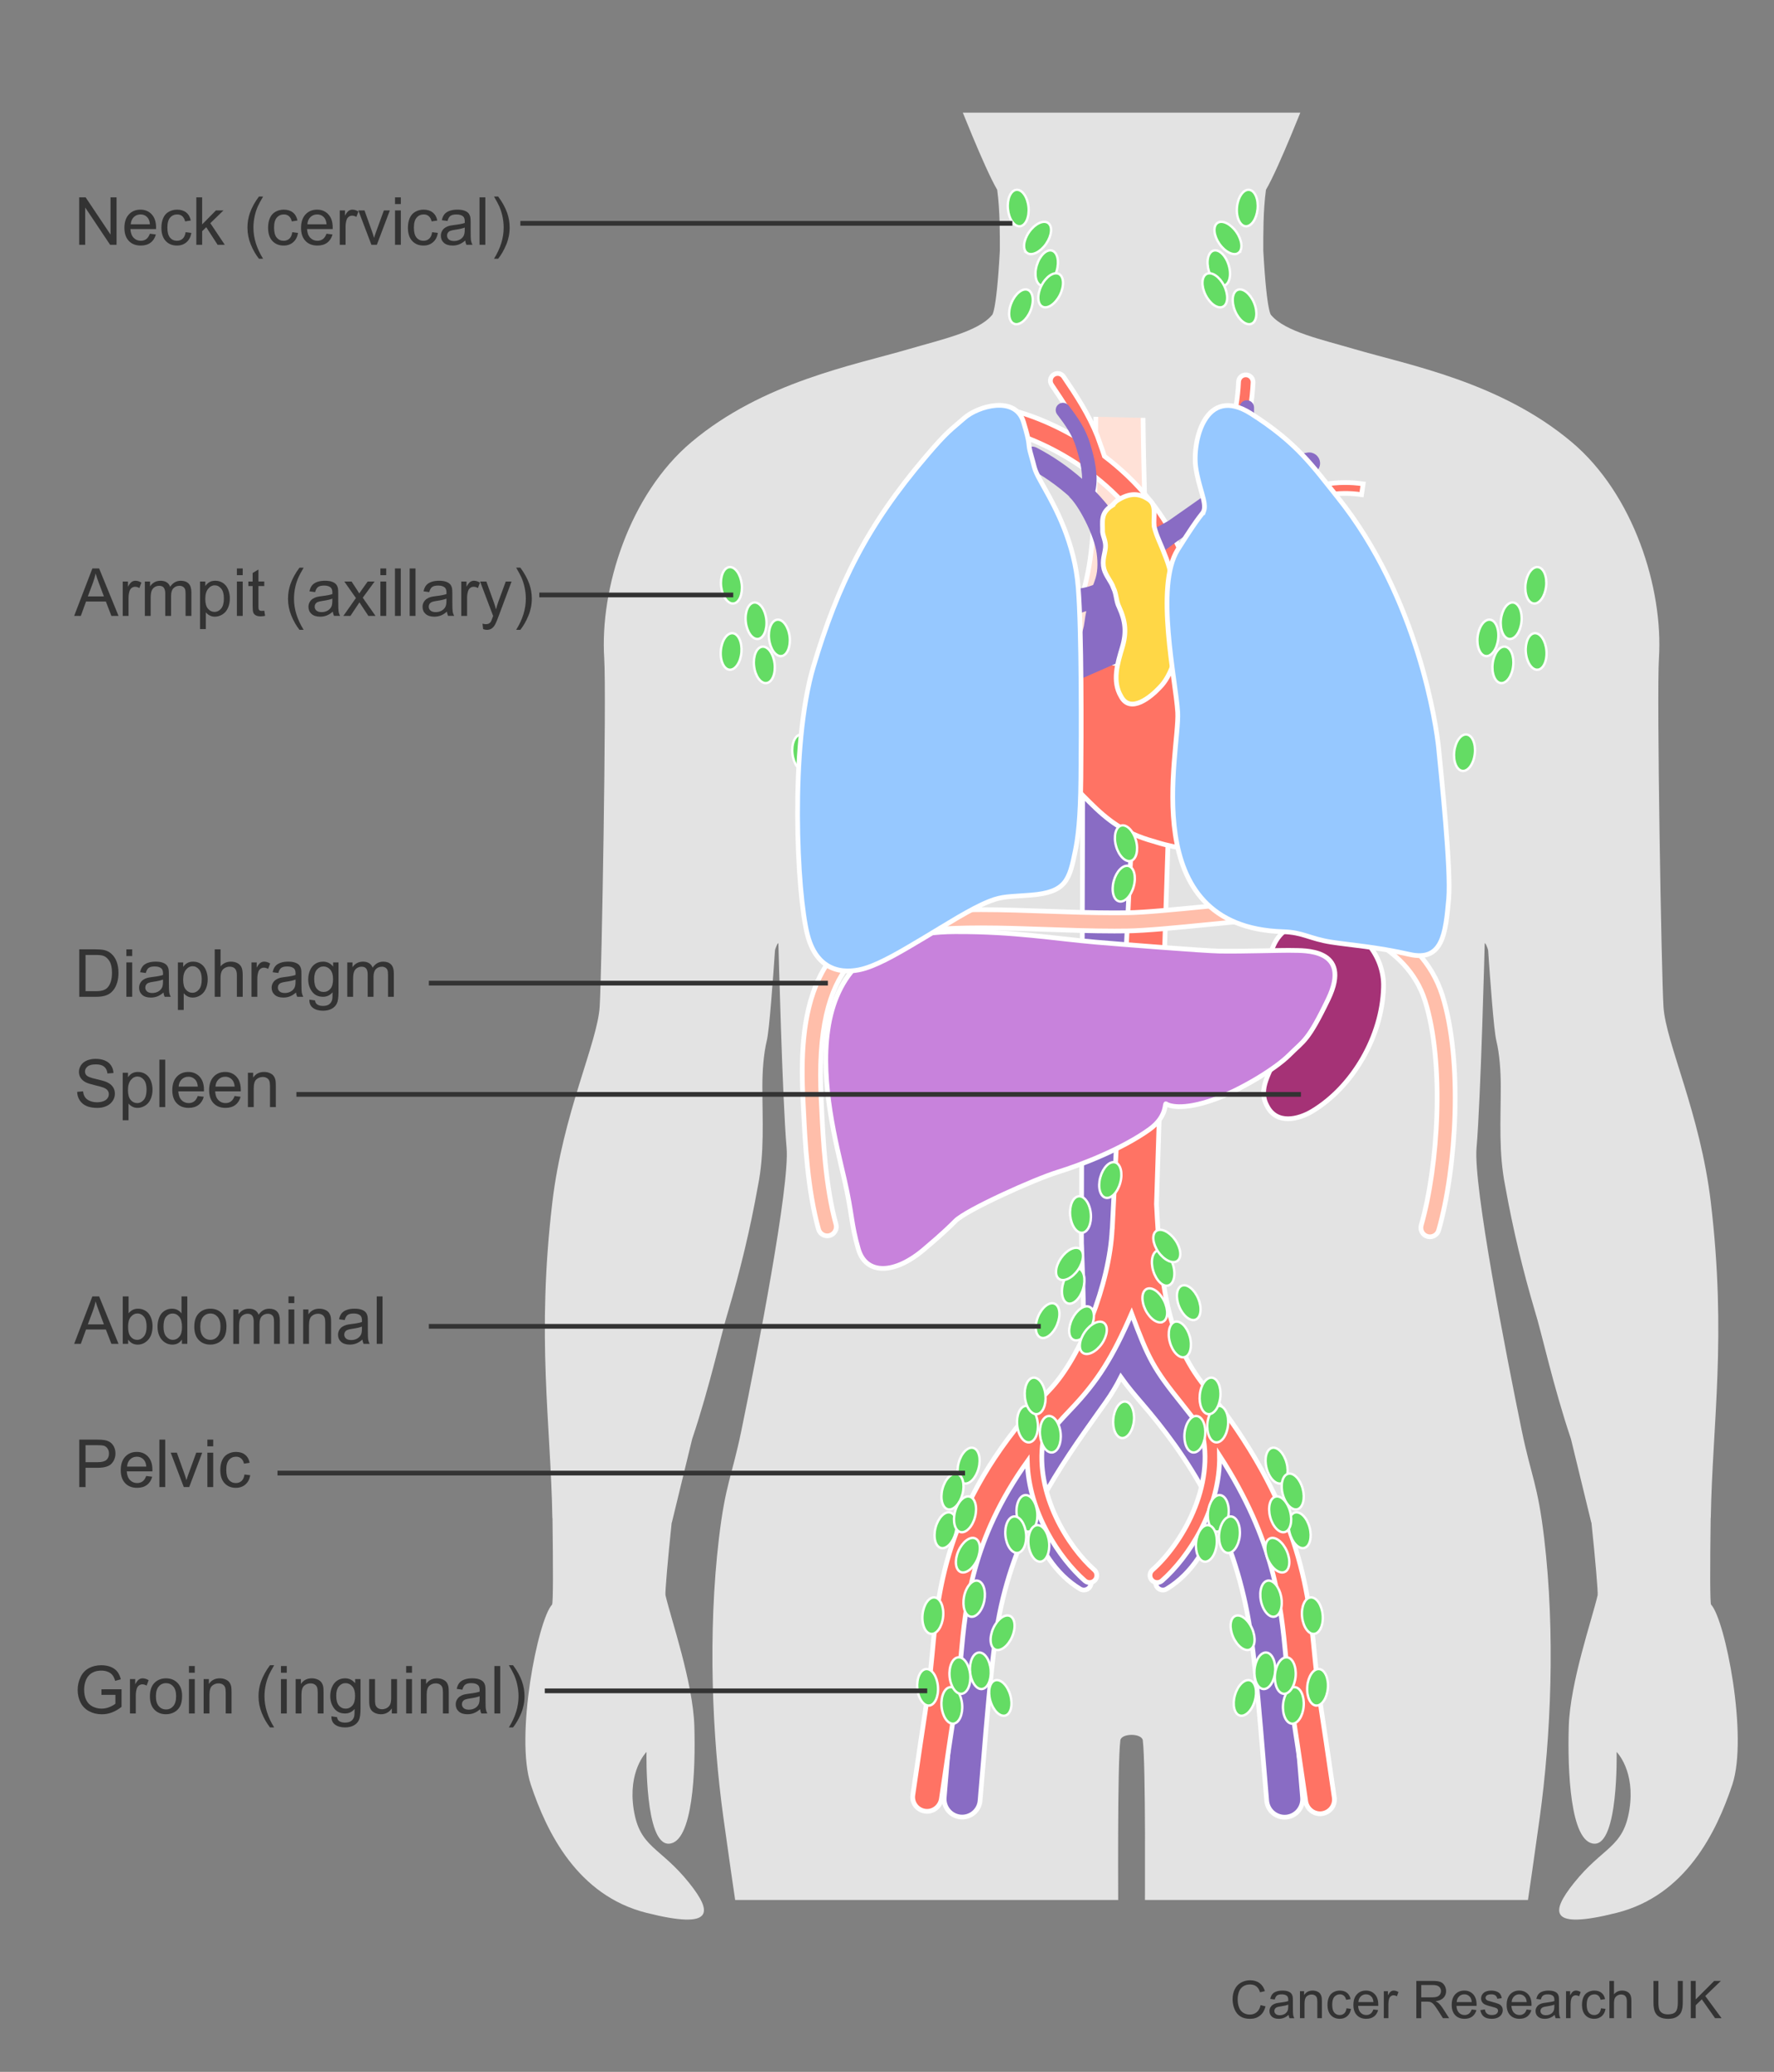 <?xml version="1.0" encoding="UTF-8"?><svg xmlns="http://www.w3.org/2000/svg" width="375" height="437.667" xmlns:xlink="http://www.w3.org/1999/xlink" viewBox="0 0 375 437.667"><rect x="0" y="0" width="375" height="437.667" fill="#808080" stroke="none"/><defs><clipPath id="clippath"><polygon points="101.743 23.805 360.719 23.805 374 250.527 369.257 401.36 328.466 408 325.936 401.36 151.388 401.36 149.175 408 97 398.514 99.53 250.531 101.743 23.805" fill="none" stroke-width="0"/></clipPath></defs><g isolation="isolate"><g id="Layer_1"><g clip-path="url(#clippath)"><path d="m361.706,338.969c-.246-.261-.232-7.867-.093-18.309.008.002.017,0,.025.002.353-20.159,3.395-38.131,0-66.729-2.224-18.74-9.524-33.624-10.003-41.283-.436-6.976-1.452-65.861-.96-73.587.936-14.753-5.326-34.644-18.426-45.665-15.086-12.692-34.326-16.246-45.949-19.652-6.991-2.049-14.589-3.678-17.549-7.132,0,0-.953,0-1.708-13.668,0-3.254-.046-8.425.564-12.85,2.854-4.909,8.192-18.734,8.684-19.738.448-.808.74-1.644.949-2.5.778.151,3.426,1.092,4.856-1.291,1.29-2.149,1.669-4.038,2.091-5.119,2.982-7.648,2.184-12.499,2.325-16.958.102-3.212-3.281-4.469-4.853-4.313.359-5.899.175-10.875-.895-16.79,0,0-4.864-37.372-39.659-37.372h-3.813c-34.795,0-39.659,37.372-39.659,37.372-1.07,5.916-1.254,10.891-.895,16.79-1.571-.157-4.954,1.101-4.853,4.313.141,4.459-.657,9.31,2.325,16.958.421,1.08.801,2.969,2.091,5.119,1.43,2.383,4.078,1.443,4.856,1.291.209.856.501,1.692.949,2.5.492,1.004,5.83,14.83,8.684,19.738.61,4.425.564,9.595.564,12.85-.754,13.668-1.708,13.668-1.708,13.668-2.96,3.453-10.557,5.082-17.549,7.132-11.623,3.407-30.863,6.96-45.949,19.652-13.1,11.021-19.362,30.912-18.426,45.665.493,7.726-.524,66.611-.959,73.587-.479,7.659-7.779,22.543-10.003,41.283-3.394,28.598-.353,46.571,0,66.729.008-.002.017,0,.025-.002.139,10.443.152,18.048-.093,18.309-2.987,3.174-7.878,27.857-4.486,38.031,3.392,10.174,9.901,23.396,24.401,27.066,14.5,3.67,13.992-.142,9.11-6.255-6.215-7.782-10.49-7.402-11.767-15.585-1.25-8.012,2.546-11.968,2.706-12.131.003-.003.005-.003.005.001-.008.403-.379,19.532,4.7,19.377,5.134-.156,5.692-15.589,5.411-24.83-.281-9.241-4.917-22.565-6.1-27.668-.113-.486.513-7.84,1.31-15.318.024-.024.039-.04.04-.042,0,0,4.29-17.636,4.29-17.636,3.75-11.128,6.258-22.672,7.574-26.848,2.575-8.7,4.686-17.41,6.327-26.6,1.408-7.006.939-13.782.939-21.036,0-3.143.233-6.769.938-9.674.538-2.228,1.296-12.862,1.727-18.996.031-.443.676-1.934.725-1.493,0,0,.852,33.186,1.731,43.16.702,7.95-6.196,43.374-9.533,59.58-2.044,9.928-3.385,11.276-4.766,22.879-2.383,20.019-1.43,41.944.953,59.103,4.317,31.086,8.595,57.586,11.175,70.403,1.17,5.318,11.349,38.908,11.349,38.908.701,3.872,1.876,7.498,2.581,11.368,2.344,11.849-1.408,31.086-2.462,43.24-.231,2.649-.529,15.235-.354,19.049,0,0,1.408,36.307,9.497,55.353,4.462,10.511,6.973,17.711,10.02,26.659,2.813,7.741,2.375,16.75,2.609,25.213.233,6.05-2.701,11.857-1.764,17.902.464,3.362-1.844,11.041-1.844,11.041-.014.013-6.337,6.385-9.841,10.237,0,0-.001.001-.002.002-3.47,4.551-3.582,7.793-1.011,9,.007.003,1.48.987,2.96,0,.469,0,1.504.493,1.973.493.044.009.081.014.124.022h1.942c.595-.182.843-.515,1.387-.515.686,0,1.439.255,2.227.515h5.588c.027-.008.051-.013.079-.022.043-.013,1.867-.566,1.973-.493.304.207.647.378,1.02.515h6.324c.96-.254,1.839-.598,2.522-1.008.154-.093,2.206.562,4.674,1.008h6.606c.022-.008.045-.014.067-.022,1.392-.48,4.44.493,6.907-2.467,1.48-1.48,1.992-5.333,1.761-7.265-.236-1.695-1.172-3.143-1.172-4.84,0-1.934-1.254-3.718-1.022-5.654,0-4.933-.38-4.918-.987-8.387-.37-2.115.987-1.48.493-9.373-.136-2.172-.1-3.62-1.038-5.557-.94-1.936-1.201-4.889-1.906-6.825-1.403-3.38-1.172-7.493-1.172-10.883,0,0,.707-30.711,1.643-44.016,0,0,1.172-12.088,1.172-12.813,1.22-25.99-2.577-47.5-4.688-54.514-1.751-8.771.182-20.874,1.121-28.369.938-7.011,1.682-16.804,2.152-24.059,0,0,2.156-12.807,3.593-21.424,1.438-8.629,2.856-12.687,4.308-21.541,2.287-13.965,1.897-10.453,2.364-24.479.236-6.047.508-18.368.508-24.414,0-4.043-.215-33.247.445-38.428.265-1.507,4.472-1.507,4.737,0,.659,5.181.445,34.385.445,38.428,0,6.045.272,18.367.508,24.414.467,14.026.077,10.514,2.364,24.479,1.452,8.855,2.87,12.912,4.308,21.541,1.436,8.617,3.592,21.424,3.592,21.424.47,7.255,1.214,17.048,2.152,24.059.939,7.495,2.872,19.598,1.121,28.369-2.11,7.014-5.908,28.524-4.688,54.514,0,.725,1.172,12.813,1.172,12.813.936,13.305,1.642,44.016,1.642,44.016,0,3.39.231,7.503-1.172,10.883-.705,1.937-.965,4.889-1.906,6.825-.938,1.937-.903,3.385-1.038,5.557-.493,7.893.863,7.258.493,9.373-.607,3.469-.987,3.453-.987,8.387.233,1.937-1.022,3.721-1.022,5.654,0,1.698-.936,3.146-1.172,4.84-.231,1.932.281,5.785,1.761,7.265,2.467,2.96,5.515,1.987,6.907,2.467.022.008.045.014.067.022h6.606c2.468-.447,4.52-1.101,4.674-1.008.684.41,1.562.755,2.522,1.008h6.324c.373-.137.716-.308,1.02-.515.107-.073,1.93.481,1.973.493.028.008.051.014.079.022h5.588c.788-.26,1.541-.515,2.227-.515.544,0,.792.333,1.387.515h1.942c.042-.008.08-.013.124-.022.47,0,1.504-.493,1.973-.493,1.48.987,2.953.003,2.96,0,2.571-1.208,2.459-4.45-1.01-9,0,0-.001-.002-.002-.002-3.503-3.852-9.827-10.224-9.841-10.237,0,0-2.308-7.679-1.844-11.041.937-6.045-1.997-11.852-1.764-17.902.234-8.463-.204-17.472,2.609-25.213,3.048-8.948,5.558-16.149,10.02-26.659,8.089-19.046,9.497-55.353,9.497-55.353.175-3.813-.123-16.4-.354-19.049-1.054-12.153-4.806-31.391-2.462-43.24.705-3.87,1.88-7.496,2.581-11.368,0,0,10.18-33.589,11.349-38.908,2.58-12.817,6.858-39.317,11.175-70.403,2.383-17.159,3.336-39.084.953-59.103-1.381-11.603-2.722-12.951-4.766-22.879-3.336-16.206-10.234-51.63-9.533-59.58.879-9.974,1.73-43.16,1.73-43.16.049-.441.695,1.051.726,1.493.43,6.134,1.188,16.768,1.727,18.996.705,2.904.938,6.531.938,9.674,0,7.253-.469,14.03.939,21.036,1.64,9.19,3.751,17.9,6.327,26.6,1.316,4.176,3.824,15.72,7.574,26.848,0,0,4.29,17.636,4.29,17.636,0,.003.016.019.04.042.797,7.478,1.422,14.832,1.31,15.318-1.183,5.103-5.819,18.427-6.1,27.668-.281,9.241.278,24.674,5.411,24.83,5.08.155,4.709-18.974,4.7-19.377,0-.004.002-.004.005-.001.16.162,3.956,4.119,2.706,12.131-1.276,8.183-5.551,7.802-11.767,15.585-4.882,6.113-5.39,9.925,9.11,6.255,14.5-3.67,21.008-16.892,24.401-27.066,3.393-10.174-1.499-34.857-4.486-38.031Z" fill="#e3e3e3" stroke-width="0"/></g><path d="m266.475,423.572l1.042.263c-.219.856-.611,1.509-1.179,1.958s-1.262.675-2.082.675c-.848,0-1.538-.173-2.07-.519-.531-.346-.937-.847-1.214-1.501-.277-.656-.416-1.359-.416-2.111,0-.82.156-1.535.47-2.146s.76-1.074,1.338-1.392c.578-.316,1.215-.475,1.909-.475.788,0,1.45.2,1.987.602.537.4.911.965,1.123,1.691l-1.026.242c-.183-.573-.447-.99-.795-1.252s-.784-.393-1.311-.393c-.605,0-1.111.146-1.518.436s-.691.68-.856,1.168c-.165.489-.247.993-.247,1.512,0,.67.098,1.255.293,1.754.195.5.498.873.91,1.12s.857.37,1.337.37c.584,0,1.078-.168,1.482-.504.405-.337.679-.837.822-1.499Z" fill="#333" stroke-width="0"/><path d="m272.399,425.63c-.358.304-.703.519-1.034.645-.331.125-.687.188-1.065.188-.627,0-1.108-.153-1.445-.459-.337-.307-.505-.697-.505-1.174,0-.279.063-.534.19-.766.127-.23.294-.416.5-.556s.438-.245.695-.317c.189-.05.477-.098.859-.145.78-.093,1.355-.204,1.725-.333.003-.133.005-.217.005-.253,0-.394-.091-.671-.274-.832-.246-.219-.613-.328-1.101-.328-.455,0-.79.08-1.007.239s-.377.441-.48.847l-.945-.129c.086-.405.227-.731.424-.98s.481-.44.854-.575c.373-.134.805-.201,1.295-.201.487,0,.883.058,1.188.172.304.114.527.259.671.433s.243.393.301.658c.032.164.048.461.048.891v1.289c0,.899.021,1.468.062,1.706s.122.466.244.685h-1.01c-.101-.2-.165-.436-.193-.703Zm-.08-2.16c-.352.144-.878.266-1.58.365-.396.058-.678.122-.843.193-.165.072-.292.177-.382.314-.089.138-.134.291-.134.459,0,.258.098.473.293.645s.48.258.856.258c.372,0,.703-.081.994-.244.289-.163.503-.386.639-.668.104-.219.156-.541.156-.967v-.355Z" fill="#333" stroke-width="0"/><path d="m274.794,426.333v-5.704h.871v.812c.418-.627,1.023-.94,1.814-.94.344,0,.66.062.948.186.288.123.504.285.647.485.144.201.243.439.301.715.036.179.054.492.054.939v3.508h-.967v-3.47c0-.394-.038-.688-.112-.884-.076-.195-.209-.351-.4-.467s-.416-.175-.674-.175c-.412,0-.768.131-1.066.392-.299.262-.449.758-.449,1.488v3.115h-.967Z" fill="#333" stroke-width="0"/><path d="m284.634,424.243l.951.124c-.104.655-.37,1.168-.798,1.539-.428.37-.954.556-1.577.556-.78,0-1.407-.255-1.882-.766-.475-.51-.712-1.241-.712-2.193,0-.616.102-1.155.307-1.617.203-.462.515-.809.932-1.039.417-.231.871-.347,1.361-.347.619,0,1.126.156,1.52.47.395.313.646.759.758,1.335l-.939.146c-.09-.384-.248-.672-.476-.865s-.503-.29-.825-.29c-.486,0-.882.175-1.187.523-.305.35-.456.901-.456,1.657,0,.767.146,1.323.439,1.67.294.348.678.521,1.15.521.379,0,.696-.116.95-.35.254-.232.415-.59.483-1.074Z" fill="#333" stroke-width="0"/><path d="m290.316,424.496l.999.124c-.157.583-.449,1.036-.875,1.358-.427.322-.971.483-1.633.483-.835,0-1.496-.257-1.985-.771-.488-.514-.733-1.234-.733-2.162,0-.96.248-1.704.742-2.234s1.135-.795,1.922-.795c.764,0,1.387.26,1.869.778.484.52.726,1.25.726,2.191,0,.058-.002.144-.005.258h-4.254c.035.627.213,1.107.531,1.439.318.334.716.5,1.192.5.354,0,.657-.093.907-.279.251-.187.45-.483.597-.892Zm-3.175-1.563h3.186c-.043-.479-.165-.839-.365-1.079-.308-.372-.707-.559-1.197-.559-.444,0-.817.148-1.12.446-.303.297-.47.694-.503,1.191Z" fill="#333" stroke-width="0"/><path d="m292.52,426.333v-5.704h.869v.864c.223-.404.428-.671.615-.8.188-.129.395-.193.621-.193.325,0,.656.104.993.312l-.333.896c-.236-.139-.473-.209-.709-.209-.211,0-.401.063-.569.19s-.288.304-.36.529c-.107.344-.16.72-.16,1.128v2.986h-.967Z" fill="#333" stroke-width="0"/><path d="m299.39,426.333v-7.874h3.49c.702,0,1.236.07,1.602.212s.656.392.875.75c.219.357.328.753.328,1.187,0,.559-.182,1.029-.543,1.413-.361.383-.92.626-1.676.73.275.132.485.263.629.392.304.279.592.628.864,1.048l1.37,2.143h-1.311l-1.043-1.639c-.304-.473-.555-.834-.752-1.084-.196-.251-.373-.427-.528-.527-.156-.1-.314-.17-.476-.209-.118-.025-.312-.037-.58-.037h-1.209v3.496h-1.041Zm1.041-4.398h2.24c.477,0,.849-.05,1.117-.148s.473-.256.612-.473.21-.452.21-.706c0-.372-.136-.679-.406-.919-.271-.239-.697-.359-1.281-.359h-2.492v2.605Z" fill="#333" stroke-width="0"/><path d="m311.098,424.496l.999.124c-.157.583-.449,1.036-.875,1.358-.427.322-.971.483-1.633.483-.835,0-1.496-.257-1.985-.771-.488-.514-.733-1.234-.733-2.162,0-.96.248-1.704.742-2.234s1.135-.795,1.922-.795c.764,0,1.387.26,1.869.778.484.52.726,1.25.726,2.191,0,.058-.002.144-.005.258h-4.254c.035.627.213,1.107.531,1.439.318.334.716.5,1.192.5.354,0,.657-.093.907-.279.251-.187.45-.483.597-.892Zm-3.175-1.563h3.186c-.043-.479-.165-.839-.365-1.079-.308-.372-.707-.559-1.197-.559-.444,0-.817.148-1.12.446-.303.297-.47.694-.503,1.191Z" fill="#333" stroke-width="0"/><path d="m312.923,424.63l.957-.15c.053.384.203.678.448.881.245.205.588.307,1.028.307.444,0,.773-.091.988-.271s.322-.393.322-.637c0-.218-.095-.39-.285-.516-.132-.086-.461-.194-.988-.327-.709-.179-1.2-.334-1.474-.465-.274-.131-.481-.312-.623-.542-.142-.231-.212-.486-.212-.766,0-.254.058-.489.174-.706s.275-.396.476-.54c.15-.111.355-.205.615-.282s.538-.115.835-.115c.447,0,.841.064,1.179.193.339.129.589.304.749.523.162.221.272.515.334.884l-.945.129c-.043-.294-.168-.522-.374-.688s-.497-.247-.872-.247c-.444,0-.762.073-.951.22-.189.147-.285.319-.285.516,0,.126.04.238.119.339.078.104.202.189.37.258.097.036.382.118.854.247.684.183,1.16.332,1.431.448s.482.286.637.508.231.498.231.827c0,.322-.095.626-.282.91-.188.285-.46.505-.813.661-.355.155-.756.233-1.203.233-.742,0-1.307-.154-1.695-.462s-.637-.765-.744-1.37Z" fill="#333" stroke-width="0"/><path d="m322.715,424.496l.999.124c-.157.583-.449,1.036-.875,1.358-.427.322-.971.483-1.633.483-.835,0-1.496-.257-1.985-.771-.488-.514-.733-1.234-.733-2.162,0-.96.248-1.704.742-2.234s1.135-.795,1.922-.795c.764,0,1.387.26,1.869.778.484.52.726,1.25.726,2.191,0,.058-.002.144-.005.258h-4.254c.035.627.213,1.107.531,1.439.318.334.716.5,1.192.5.354,0,.657-.093.907-.279.251-.187.45-.483.597-.892Zm-3.175-1.563h3.186c-.043-.479-.165-.839-.365-1.079-.308-.372-.707-.559-1.197-.559-.444,0-.817.148-1.12.446-.303.297-.47.694-.503,1.191Z" fill="#333" stroke-width="0"/><path d="m328.65,425.63c-.358.304-.703.519-1.034.645-.331.125-.687.188-1.065.188-.627,0-1.108-.153-1.445-.459-.337-.307-.505-.697-.505-1.174,0-.279.063-.534.19-.766.127-.23.294-.416.5-.556s.438-.245.695-.317c.189-.05.477-.098.859-.145.78-.093,1.355-.204,1.725-.333.003-.133.005-.217.005-.253,0-.394-.091-.671-.274-.832-.246-.219-.613-.328-1.101-.328-.455,0-.79.08-1.007.239s-.377.441-.48.847l-.945-.129c.086-.405.227-.731.424-.98s.481-.44.854-.575c.373-.134.805-.201,1.295-.201.487,0,.883.058,1.188.172.304.114.527.259.671.433s.243.393.301.658c.032.164.048.461.048.891v1.289c0,.899.021,1.468.062,1.706s.122.466.244.685h-1.01c-.101-.2-.165-.436-.193-.703Zm-.08-2.16c-.352.144-.878.266-1.58.365-.396.058-.678.122-.843.193-.165.072-.292.177-.382.314-.089.138-.134.291-.134.459,0,.258.098.473.293.645s.48.258.856.258c.372,0,.703-.081.994-.244.289-.163.503-.386.639-.668.104-.219.156-.541.156-.967v-.355Z" fill="#333" stroke-width="0"/><path d="m331.036,426.333v-5.704h.869v.864c.223-.404.428-.671.615-.8.188-.129.395-.193.621-.193.325,0,.656.104.993.312l-.333.896c-.236-.139-.473-.209-.709-.209-.211,0-.401.063-.569.19s-.288.304-.36.529c-.107.344-.16.72-.16,1.128v2.986h-.967Z" fill="#333" stroke-width="0"/><path d="m338.431,424.243l.951.124c-.104.655-.37,1.168-.798,1.539-.428.37-.954.556-1.577.556-.78,0-1.407-.255-1.882-.766-.475-.51-.712-1.241-.712-2.193,0-.616.102-1.155.307-1.617.203-.462.515-.809.932-1.039.417-.231.871-.347,1.361-.347.619,0,1.126.156,1.52.47.395.313.646.759.758,1.335l-.939.146c-.09-.384-.248-.672-.476-.865s-.503-.29-.825-.29c-.486,0-.882.175-1.187.523-.305.35-.456.901-.456,1.657,0,.767.146,1.323.439,1.67.294.348.678.521,1.15.521.379,0,.696-.116.95-.35.254-.232.415-.59.483-1.074Z" fill="#333" stroke-width="0"/><path d="m340.208,426.333v-7.874h.967v2.825c.451-.522,1.021-.784,1.709-.784.422,0,.789.083,1.101.25.312.166.534.396.669.69.134.293.201.719.201,1.277v3.615h-.967v-3.615c0-.482-.104-.835-.314-1.055-.209-.221-.506-.33-.889-.33-.286,0-.556.074-.809.223-.252.148-.432.35-.539.604-.107.255-.162.605-.162,1.053v3.121h-.967Z" fill="#333" stroke-width="0"/><path d="m354.673,418.459h1.042v4.55c0,.791-.09,1.419-.269,1.885s-.502.844-.97,1.136c-.467.292-1.08.438-1.839.438-.738,0-1.342-.128-1.811-.382s-.804-.622-1.004-1.104c-.201-.481-.301-1.14-.301-1.974v-4.55h1.041v4.544c0,.684.064,1.188.191,1.512s.346.574.655.75c.31.175.688.263,1.136.263.767,0,1.312-.174,1.639-.521.325-.348.488-1.016.488-2.004v-4.544Z" fill="#333" stroke-width="0"/><path d="m357.407,426.333v-7.874h1.042v3.905l3.91-3.905h1.412l-3.303,3.19,3.448,4.684h-1.375l-2.804-3.985-1.289,1.257v2.729h-1.042Z" fill="#333" stroke-width="0"/><path d="m228.86,167.997l-.252,91.203c-.017.96-.013,1.887,0,2.799v.605c0,.135.011.268.02.401.224,8.111,1.258,25.491-1.088,28.79l-1.345,1.888c-9.016,12.631-20.238,28.351-23.314,51.403-1.13,8.455-1.862,17.408-2.572,26.066l-.717,8.558c-.174,2.095,1.38,3.949,3.476,4.124s3.935-1.368,4.109-3.463l.721-8.598c.7-8.563,1.427-17.417,2.529-25.68,1.267-9.492,4.015-17.583,7.463-24.763,1.823,5.576,5.164,11.165,10.448,14.34.721.434,1.656.199,2.09-.521.433-.722.198-1.657-.521-2.09-5.538-3.327-8.654-9.837-9.968-15.74,3.837-7.12,8.271-13.355,12.452-19.213l1.353-1.898c1.273-1.79,2.312-3.552,3.19-5.293,1.447,2.047,2.883,3.719,4.119,5.156l.352.409c4.552,5.307,9.542,11.773,13.79,19.895-1.18,6.14-4.33,13.179-10.166,16.684-.721.433-.954,1.368-.521,2.09.432.721,1.367.954,2.09.521,5.501-3.305,8.897-9.228,10.665-15.027,3.283,7.201,5.929,15.577,7.248,25.45,1.102,8.259,1.827,17.109,2.529,25.668l.722,8.634c.176,2.095,2.016,3.639,4.111,3.463,2.095-.175,3.65-2.029,3.474-4.124l-.719-8.595c-.71-8.654-1.443-17.602-2.572-26.053-3.481-26.076-15.864-43.058-24.874-53.563l-.359-.417c-2.053-2.387-5.727-20.966-5.975-26.415-.126-2.72-.254-5.533-.196-8.314.026-1.207-.526-2.282-1.388-2.997l.028-76.845" fill="#896cc4" stroke="#fff"/><path d="m239.294,175.586l-4.172,83.901c-.009.069-.028.133-.031.203-.547,11.471-6.587,26.982-13.19,33.874-21.833,22.786-23.568,41.828-24.835,55.731l-.521,5.163c-.558,4.587-1.277,9.259-1.973,13.778l-1.612,10.952c-.245,1.665.911,3.172,2.575,3.416,1.664.246,3.216-.945,3.463-2.609l1.593-10.833c.704-4.565,1.43-9.286,2.001-13.967,0,0,.539-5.347.539-5.347.975-10.704,2.257-24.666,14.022-41.114.294,10.739,6.744,20.439,12.171,25.196.632.555,1.595.491,2.149-.141.554-.633.491-1.595-.141-2.149-5.471-4.797-12.555-15.916-10.859-27.257,1.751-2.163,3.678-4.363,5.825-6.604,5.799-6.053,8.875-11.03,12.907-20.279,3.557,9.486,4.543,11.51,10.678,19.113,1.464,1.813,2.811,3.579,4.076,5.309,3.239,12.162-4.486,24.575-10.353,29.719-.632.554-.695,1.517-.141,2.149.554.632,1.517.696,2.149.141,5.638-4.942,12.382-15.221,12.178-26.456,11.669,18.012,12.957,31.438,14.018,42.576l.534,5.144c.571,4.674,1.297,9.385,1.999,13.942l1.666,11.367c.245,1.665,1.797,2.86,3.461,2.616,1.664-.245,2.822-1.747,2.579-3.411l-1.686-11.499c-.695-4.51-1.412-9.174-1.971-13.752,0,0-.517-4.987-.517-4.987-1.273-13.338-3.016-31.607-23.251-56.684-7.999-9.912-9.336-22.225-10.159-38.42l2.418-75.934" fill="#ff7364" stroke="#fff"/><path d="m231.638,88.044c-.103,20.793-.485,28.641-2.332,35.806-1.464,5.678-5.398,8.12-9.165,8.747-.946.158-3.005-.506-4.05-1.306-3.27-2.504-4.774-6.497-5.302-8.184-.636-2.051-3.402.461-3.402.461,0,0,2.171,5.173,2.882,7.551.713,2.38-2.447,1.688-4.285.169-1.841-1.521-3.326-4.023-3.589-4.252-.259-.231-2.498,1.395-2.498,1.395,0,0,2.095,3.639,3.084,4.268.992.629,1.319,1.061,1.319,1.061,0,0-2.272.582-3.477.672-1.203.091-3.742,1.105-3.742,1.105l.015,3.023s.379.72,3.944-.505c3.563-1.227,6.848-1.932,9.508-1.226,2.664.707,5.937,1.321,7.152,3.026,1.214,1.703,1.244,4.1.002,7.458-1.218,3.297-1.742,5.954-3.787,7.609-2.048,1.658-6.135,2.423-8.105,1.735-1.97-.693-1.962,2.992-1.962,2.992,0,0,5.074,2.976,9.237-.139,4.164-3.115-2.192,2.582-3.951,4.282-1.757,1.704-5.016,4.401-7.1,4.603-1.662.163-3.229.125-4.882-.137-.362-.06-.871-.444-1.157.735-.287,1.181-.013,1.486-.004,2.052.009.569.931.999,2.121.996,1.188.003,2.199-.119,1.836.292-.364.417-.826.814-2.058,1.091-1.231.277-2.229.305-2.097,1.368.127,1.059.3,1.285.506,1.78.47,1.111,1.242.292,2.395-.092,1.151-.383,4.201-1.501,5.218-2.284,1.018-.784,2.516-1.492,3.451-2.379.935-.889-.586.568-1.459,2.314-.873,1.753-1.132,2.751-1.595,3.808-.468,1.056-.739,2.147.205,3.053.949.907,1.862.768,2.233.92.373.155.804-.06,1.142-.951.341-.889,2.276-6.197,3.126-7.811.849-1.609,1.227-4.288,1.899-5.077.673-.793.459-.401.446.92-.011,1.321-.116,2.623-.293,3.73-.177,1.103-.052.932.485,1.303.535.369,2.595.509,3.483-.106.892-.613,1.188-2.455,1.265-3.576.08-1.118.435-7.105,2.352-11.047,1.914-3.942,3.076-8.615,4.852-12.298,1.776-3.682,6.734-12.311,8.32-15.062,2.347-4.067,3.962-2.472,5.106-.02,4.304,9.231,8.047,12.217,12.867,17.487,4.815,5.267,9.349,6.904,11.931,10.64,2.584,3.739,2.966,4.218,2.166,5.364-.798,1.147-.983,1.482-1.664,2.172-.681.695-.899.727-.319,1.653.218.342.787.873,1.429,1.136.64.256,1.442-.116,1.77-.611.655-.986,1.006-1.567,1.076-1.842.069-.269.438,1.842,1.119,4.325.679,2.484-.168,6.211-1.108,7.511-.938,1.304,2.197,2.485,2.197,2.485,0,0,.748-1.154,1.511-3.947.761-2.787.496.035.649,1.419.153,1.387-.06,1.428-.147,2.564-.088,1.13.224,1.497,1.168,1.352.942-.142,1.636.322,1.675-1.016.034-1.336.075-5.849-.384-7.217-.461-1.369-.317-1.524.231-.902.547.62,1.72,2.364,2.272,3.367.554,1.009,2.66-1.726,2.66-1.726,0,0-.94-2.259-2.129-3.526-1.192-1.265-4.649-8.305-5.678-9.815-1.03-1.515-3.619-6.022-4.311-7.259-.696-1.233,1.276-.637,3.026.001,1.759.641,2.634.769,3.473,2.234.839,1.464,1.955,5.406,2.203,6.817.248,1.406,3.481.211,3.481.211,0,0-.252-2.18-.524-3.886-.274-1.705-.233-2.658-.493-2.82-.263-.161,2.114-.117,3.246.732,1.867,1.403,2.252.668,2.621-.774.371-1.447.606-1.58.414-2.014-.194-.432.498-.868-1.959-1.028-1.315-.083-4.992-1.032-5.878-2.314-.884-1.283,1.067-3.385,2.483-4.18,1.412-.793,3.494-1.033,4.703-.628,1.209.405,2.125,1.071,2.125,1.071l1.183-3.057s-2.242-1.015-3.723-1.345c-1.483-.329-1.912-1.016-1.205-1.412.707-.398,1.086-.302,2.239-1.257,1.153-.958,1.647-1.313,1.809-1.946.162-.63.371-1.06-.554-1.391-.925-.334-1.285-.905-2.226.011-.94.914-.371.326-.94.914-.461.48-.871.644-.64-.261.228-.903.132-1.695-.134-2.246-.265-.549-.55-.766-1.25-.692-.343.037-1.591.351-1.591.351-.604.183-.875.259-.655,1.181.22.921.224,1.692.123,2.485-.099.792-.621,2.052-1.494,2.695-.873.646-2.257,2.121-2.966,2.517-.705.395-1.979,1.035-2.462,1.346-.485.308-3.199,1.444-3.837,1.571-.638.126-1.89.094-2.686.038-.791-.06-4.981-1.658-6.281-2.901-3.085-2.95-15.335-13.651-17.258-31.557-.11-1.024-.535-13.839-.658-25.724" fill="#ffe1d7" stroke="#fff"/><g mix-blend-mode="multiply"><path d="m228.385,167.522c-.773-.668-1.686-2.058-1.686-2.058-1.093-.399-1.66-2.79-1.66-2.79-.719-.997-1.028-2.384-1.028-2.384-1.045-1.517-1.199-2.711-1.234-2.819-.999-3.114-.602-5.2-.602-5.2-.243-3.46.83-4.599.83-4.599.157-1.094.169-1.801.545-2.481.224-.376.285-.384.585-.761.152-.377.076-.829.302-1.132.602-.753,1.269-1.496,2.116-1.881.48-.217.467-.31.617-.461,0,0,.626-.647,1.977-1.259.706-.32,1.699-.469,2.525-.469.906,0,1.66.152,2.488.454.378.15,1.058.451,1.436.451.452,0,.752-.301,1.128-.451.83-.377,1.609-.731,2.49-.529.395.091.686-.669.686-.669-3.198-12.188,3.97-17.579,4.826-18.326.346-.304.693-.575,1.041-.83-7.094-18.199-26.48-27.15-34.892-28.635-1.251-.221-2.084-1.412-1.862-2.662.219-1.25,1.412-2.084,2.661-1.863,4.739.836,11.156,3.241,17.52,7.246-.002-.002-.004-.01-.005-.011-1.768-4.421-4.267-8.251-6.89-12.112-.476-.701-.293-1.652.408-2.128.699-.476,1.651-.294,2.127.406,2.72,4.006,5.319,7.991,7.15,12.58l.995,2.797.484,1.432c6.707,5.08,12.882,12.032,16.44,20.934.424-.106.838-.179,1.247-.227,1.386-4.545,3.459-10.532,5.343-15.97,0,0,3.676-10.848,3.68-10.86.936-2.881,1.473-6.023,1.642-9.612.041-.845.758-1.498,1.603-1.458.845.04,1.497.757,1.458,1.603-.183,3.864-.769,7.27-1.784,10.401l-3.704,10.928c-1.771,5.114-3.72,10.734-5.08,15.115.623.13,1.217.313,1.779.532,10.524-11.911,21.307-17.151,32.063-15.545l-.341,2.272c-9.799-1.463-19.753,3.376-29.598,14.345,1.806,1.121,2.968,2.407,3.176,2.757.604,1.015,1.736,3.21,2.114,4.139.378.928-.166.458.074.76,2.459,3.082,7.259,18.721,7.259,18.721,1.843,2.233,4.232,6.519,6.853,14.748,3.274,10.275.245,16.535-1.697,19.958-1.94,3.424-7.635,2.835-10.67,1.89-3.027-.945-7.391-1.771-9.697-2.008-2.303-.235-6.181-.352-11.15-1.886-.165-.054-.33-.106-.491-.163-.054-.017-.106-.026-.167-.041-6.138-1.691-9.734-4.497-13.529-8.291l-1.897-1.897" fill="#ff7364" stroke-width="0"/></g><path d="m228.385,167.522c-.773-.668-1.686-2.058-1.686-2.058-1.093-.399-1.66-2.79-1.66-2.79-.719-.997-1.028-2.384-1.028-2.384-1.045-1.517-1.199-2.711-1.234-2.819-.999-3.114-.602-5.2-.602-5.2-.243-3.46.83-4.599.83-4.599.157-1.094.169-1.801.545-2.481.224-.376.285-.384.585-.761.152-.377.076-.829.302-1.132.602-.753,1.269-1.496,2.116-1.881.48-.217.467-.31.617-.461,0,0,.626-.647,1.977-1.259.706-.32,1.699-.469,2.525-.469.906,0,1.66.152,2.488.454.378.15,1.058.451,1.436.451.452,0,.752-.301,1.128-.451.83-.377,1.609-.731,2.49-.529.395.091.686-.669.686-.669-3.198-12.188,3.97-17.579,4.826-18.326.346-.304.693-.575,1.041-.83-7.094-18.199-26.48-27.15-34.892-28.635-1.251-.221-2.084-1.412-1.862-2.662.219-1.25,1.412-2.084,2.661-1.863,4.739.836,11.156,3.241,17.52,7.246-.002-.002-.004-.01-.005-.011-1.768-4.421-4.267-8.251-6.89-12.112-.476-.701-.293-1.652.408-2.128.699-.476,1.651-.294,2.127.406,2.72,4.006,5.319,7.991,7.15,12.58l.995,2.797.484,1.432c6.707,5.08,12.882,12.032,16.44,20.934.424-.106.838-.179,1.247-.227,1.386-4.545,3.459-10.532,5.343-15.97,0,0,3.676-10.848,3.68-10.86.936-2.881,1.473-6.023,1.642-9.612.041-.845.758-1.498,1.603-1.458.845.04,1.497.757,1.458,1.603-.183,3.864-.769,7.27-1.784,10.401l-3.704,10.928c-1.771,5.114-3.72,10.734-5.08,15.115.623.13,1.217.313,1.779.532,10.524-11.911,21.307-17.151,32.063-15.545l-.341,2.272c-9.799-1.463-19.753,3.376-29.598,14.345,1.806,1.121,2.968,2.407,3.176,2.757.604,1.015,1.736,3.21,2.114,4.139.378.928-.166.458.074.76,2.459,3.082,7.259,18.721,7.259,18.721,1.843,2.233,4.232,6.519,6.853,14.748,3.274,10.275.245,16.535-1.697,19.958-1.94,3.424-7.635,2.835-10.67,1.89-3.027-.945-7.391-1.771-9.697-2.008-2.303-.235-6.181-.352-11.15-1.886-.165-.054-.33-.106-.491-.163-.054-.017-.106-.026-.167-.041-6.138-1.691-9.734-4.497-13.529-8.291l-1.897-1.897" fill="none" stroke="#fff"/><path d="m302.274,261.272c-.179,0-.357-.025-.53-.075-1.016-.291-1.605-1.356-1.314-2.374,3.609-12.586,4.943-34.289.804-47.407-3.771-11.958-17.799-17.311-30.026-17.311-.563,0-1.121.011-1.674.034-3.138.079-8.56.613-14.302,1.18-6.363.627-12.924,1.273-16.844,1.337-.93.015-1.866.021-2.809.021-4.704,0-9.548-.171-14.232-.337-4.673-.166-9.411-.335-13.978-.335-4.429,0-8.18.161-11.467.49-12.511,1.255-23.872,6.47-22.31,35.875l.099,1.989c.315,6.45.792,16.19,3.028,24.278.281,1.022-.319,2.081-1.337,2.362-.168.047-.341.07-.514.07-.859,0-1.619-.579-1.849-1.407-2.349-8.496-2.837-18.487-3.16-25.098l-.1-1.992c-.977-18.354,1.32-37.448,25.761-39.899,3.42-.344,7.298-.51,11.857-.51,4.643,0,9.422.17,14.044.334,4.705.167,9.504.338,14.136.338.93,0,1.853-.007,2.769-.022,3.772-.061,10.257-.7,16.527-1.318,5.803-.571,11.283-1.112,14.553-1.195.589-.023,1.188-.036,1.795-.036,13.629,0,29.333,6.183,33.692,19.994,4.354,13.798,2.987,36.501-.775,49.623-.235.818-.994,1.391-1.845,1.391h0Z" fill="#ffbeaa" stroke-width="0"/><path d="m271.202,190.764c13.338,0,28.906,5.99,33.215,19.645,4.326,13.711,2.963,36.284-.779,49.334-.179.623-.746,1.028-1.364,1.028-.13,0-.262-.018-.393-.055-.753-.216-1.187-1.004-.972-1.757,3.63-12.655,4.967-34.488.8-47.695-3.873-12.28-18.175-17.66-30.504-17.66-.568,0-1.134.012-1.693.034-3.146.08-8.58.615-14.33,1.182-6.343.625-12.9,1.271-16.803,1.335-.929.015-1.865.022-2.806.022-4.714,0-9.558-.172-14.269-.339-4.631-.165-9.347-.333-13.932-.333-3.985,0-7.872.127-11.519.493-12.756,1.28-24.345,6.575-22.76,36.398l.099,1.988c.317,6.468.794,16.243,3.045,24.387.208.757-.234,1.539-.989,1.748-.127.035-.255.052-.38.052-.622,0-1.193-.413-1.367-1.042-2.335-8.449-2.82-18.413-3.143-25.006l-.1-1.975c-.963-18.12,1.293-36.968,25.312-39.377,3.758-.377,7.737-.507,11.805-.507,4.628,0,9.372.169,14.03.334,4.681.166,9.494.338,14.157.338.931,0,1.856-.007,2.773-.022,3.784-.062,10.284-.701,16.568-1.321,5.803-.572,11.287-1.111,14.516-1.193.589-.024,1.182-.036,1.782-.036m0-1c-.609,0-1.222.012-1.823.037-3.255.082-8.753.624-14.574,1.197-6.259.617-12.731,1.255-16.487,1.316-.912.015-1.831.022-2.757.022-4.618,0-9.408-.17-14.04-.334l-.082-.003c-4.629-.165-9.415-.335-14.065-.335-4.575,0-8.469.167-11.904.512-11.322,1.136-18.79,5.834-22.828,14.364-3.799,8.024-3.803,18.143-3.382,26.061l.099,1.972c.326,6.657.816,16.678,3.178,25.222.289,1.045,1.248,1.775,2.33,1.775.218,0,.436-.03.648-.089,1.283-.355,2.039-1.691,1.685-2.976-2.221-8.032-2.696-17.735-3.01-24.156l-.099-2.003c-.712-13.407,1.177-22.636,5.775-28.217,4.396-5.336,10.906-6.617,16.086-7.136,3.271-.328,7.007-.488,11.419-.488,4.568,0,9.31.169,13.896.332,4.732.168,9.586.34,14.305.34.947,0,1.888-.007,2.822-.022,3.939-.064,10.508-.711,16.861-1.337,5.765-.568,11.174-1.1,14.281-1.18.56-.023,1.116-.034,1.668-.034,12.046,0,25.855,5.244,29.55,16.961,4.112,13.03,2.783,34.603-.807,47.118-.367,1.284.377,2.626,1.657,2.994.218.063.443.094.669.094,1.072,0,2.028-.72,2.325-1.752,3.782-13.193,5.153-36.027.771-49.912-4.435-14.053-20.357-20.344-34.169-20.344h0Z" fill="#fff" stroke-width="0"/><path d="m279.409,194.456c-7.246,0-11.013,3.188-11.304,10.724,0,1.449,0,2.898.58,4.058.291.869,1.449,2.029,1.449,2.898.291.87-.578,1.74-.578,2.609-.293,3.189,1.158,5.507,0,8.406-.871,3.48-3.77,6.668-1.742,10.434,2.031,4.057,6.668,2.899,9.566,1.161,8.695-5.219,14.782-15.943,15.071-26.087.291-6.955-5.217-13.333-12.173-13.912l-.869-.29Z" fill="#a53276" stroke-width="0"/><path d="m202.081,196.811c12.449-.035,20.455,1.426,29.728,2.228,4.197.362,22.53,1.817,25.98,1.879,4.756.09,13.694-.22,15.567-.147,1.864.074,12.654-.604,7.411,10.295-4.336,9.009-5.166,8.716-8.188,11.753-3.018,3.033-10.409,7.44-15.767,9.382-7.057,2.557-9.914,1.318-10.302.991-.393-.327.365,2.612-3.579,5.426-5.803,4.139-14.437,7.476-19.341,8.984-4.88,1.496-19.347,8.014-21.611,10.305-2.783,2.804-5.425,4.947-6.307,5.723-6.6,5.791-12.662,5.646-14.227.246-1.584-5.444-1.258-7.338-2.974-14.8-3.328-14.435-13.814-52.165,23.61-52.266Z" fill="none" stroke-width="0"/><path d="m294.654,156.718c5.555,0,3.031,6.637-.504,7.658-5.301,1.787-5.301-5.871-1.01-7.148" fill="none" stroke-width="0"/><path d="m247.96,162.588c5.551,9.955,20.19,13.275,30.289,15.317,7.822,1.788,16.659,3.063,24.481.765" fill="none" stroke-width="0"/><path d="m233.477,124.18c-.346-.771-1.254-1.115-2.025-.767-3.274,1.474-7.187,1.137-9.755.332-.806-.253-1.666.196-1.919,1.003s.196,1.666,1.002,1.92c.838.262,1.695.448,2.557.587-.821.633-1.621,1.357-2.397,2.188-.867.927-.817,2.38.109,3.248.928.866,2.381.817,3.25-.111,2.066-2.214,4.252-3.458,6.496-3.698,1.262-.136,2.175-1.268,2.04-2.529-.006-.07-.028-.137-.043-.205.706-.375,1.017-1.226.685-1.966Z" fill="#896cc4" stroke-width="0"/><path d="m279.018,97.534c-.187-1.255-1.356-2.12-2.611-1.931-5.078.763-9.831,2.237-14.198,4.377,2.001-4.003,2.937-8.49,2.881-13.907-.008-.846-.7-1.525-1.545-1.517-.847.009-1.525.702-1.518,1.548.059,5.937-1.147,10.61-3.793,14.708-.702,1.091-1.516,2.073-2.394,2.989l-3.604,2.549-5.29,3.705c-1.03.583-2.929,1.663-4.082,2.118-1.284.506-2.735.675-3.637,0-1.313-.977-2.088-1.945-3.255-3.255-.152-.169-.326-.327-.506-.474-1.189-1.613-2.501-3.178-3.946-4.663.749-3.211-.122-6.936-1.058-9.981-.954-3.249-2.699-5.692-4.554-8.113-.515-.671-1.475-.798-2.147-.284-.669.515-.799,1.476-.284,2.148,1.736,2.265,3.241,4.366,4.054,7.133.58,1.89,1.206,4.302,1.214,6.477-2.905-2.541-6.138-4.791-9.581-6.572-1.126-.582-2.516-.142-3.096.986-.582,1.127-.143,2.514.986,3.096,3.322,1.718,6.431,3.902,9.177,6.379-.311-.212-.441-.294-.278-.152,2.04,1.787,5.36,8.169,5.87,11.998.296,2.211.228,4.108-.45,5.883-.682,1.773-1.81,5.909-2.11,8.529-.304,2.617-1.358,4.137-2.49,6.418-1.128,2.279-2.712,5.152-2.862,7.686l15.826-6.927c-1.869-7.83.819-16.057,4.747-20.856l1.438-1.117,2.913-2.178c.035-.022,6.111-4.271,6.111-4.271l4.941-3.498c5.053-3.303,10.841-5.464,17.203-6.419,1.256-.189,2.12-1.358,1.929-2.613Z" fill="#896cc4" stroke-width="0"/><path d="m203.773,313.352c1.167.303,2.553-1.118,3.094-3.19.541-2.069.033-3.987-1.136-4.3-1.167-.305-2.555,1.124-3.096,3.192-.537,2.066-.031,3.995,1.138,4.298Z" fill="#64dc64" stroke="#fff" stroke-width=".5"/><path d="m200.364,318.827c1.167.298,2.553-1.129,3.094-3.195.541-2.07.033-3.993-1.134-4.298-1.173-.309-2.559,1.126-3.101,3.191-.537,2.065-.031,3.99,1.141,4.302Z" fill="#64dc64" stroke="#fff" stroke-width=".5"/><path d="m198.902,327c1.167.302,2.553-1.124,3.094-3.19.541-2.07.033-3.993-1.134-4.299-1.175-.304-2.555,1.122-3.098,3.191-.537,2.063-.031,3.994,1.138,4.298Z" fill="#64dc64" stroke="#fff" stroke-width=".5"/><path d="m203.015,323.638c1.167.307,2.555-1.122,3.094-3.185.545-2.07.037-3.993-1.136-4.301-1.167-.306-2.553,1.12-3.096,3.192-.535,2.063-.031,3.993,1.138,4.294Z" fill="#64dc64" stroke="#fff" stroke-width=".5"/><path d="m217.574,304.693c1.201-.116,2.005-1.931,1.799-4.063-.217-2.122-1.358-3.755-2.557-3.639-1.208.123-2.01,1.945-1.799,4.07.213,2.132,1.352,3.752,2.557,3.632Z" fill="#64dc64" stroke="#fff" stroke-width=".5"/><path d="m217.459,323.536c1.197-.118,2.007-1.938,1.799-4.068-.211-2.128-1.358-3.754-2.559-3.636-1.206.122-2.007,1.945-1.793,4.068.211,2.134,1.349,3.753,2.553,3.636Z" fill="#64dc64" stroke="#fff" stroke-width=".5"/><path d="m215.097,328.05c1.199-.12,2.007-1.942,1.797-4.073-.213-2.12-1.362-3.751-2.564-3.633-1.197.122-2.005,1.945-1.794,4.07.211,2.13,1.358,3.752,2.561,3.636Z" fill="#64dc64" stroke="#fff" stroke-width=".5"/><path d="m219.968,329.893c1.202-.12,2.01-1.944,1.799-4.07-.211-2.129-1.356-3.754-2.559-3.64-1.202.121-2.01,1.945-1.797,4.069.209,2.135,1.358,3.757,2.557,3.642Z" fill="#64dc64" stroke="#fff" stroke-width=".5"/><path d="m219.195,298.732c1.204-.119,2.005-1.942,1.795-4.065-.208-2.129-1.354-3.754-2.562-3.641-1.199.123-1.999,1.941-1.788,4.071.207,2.125,1.354,3.755,2.555,3.635Z" fill="#64dc64" stroke="#fff" stroke-width=".5"/><path d="m222.408,306.825c1.201-.122,2.005-1.938,1.797-4.069-.213-2.123-1.364-3.755-2.561-3.63-1.21.117-2.007,1.939-1.793,4.064.211,2.128,1.354,3.756,2.557,3.635Z" fill="#64dc64" stroke="#fff" stroke-width=".5"/><path d="m237.13,303.779c1.201.119,2.348-1.506,2.561-3.635.207-2.125-.599-3.95-1.799-4.065-1.21-.122-2.348,1.508-2.553,3.635-.211,2.129.585,3.948,1.792,4.065Z" fill="#64dc64" stroke="#fff" stroke-width=".5"/><path d="m228.787,260.415c-1.212.111-2.351-1.508-2.562-3.637-.207-2.127.593-3.948,1.795-4.067,1.204-.122,2.353,1.508,2.561,3.631.211,2.127-.6,3.954-1.794,4.073Z" fill="#64dc64" stroke="#fff" stroke-width=".5"/><path d="m225.738,275.339c-1.154-.352-1.601-2.29-.973-4.341.622-2.038,2.064-3.42,3.215-3.066,1.158.348,1.59,2.29.971,4.337-.619,2.047-2.057,3.418-3.213,3.07Z" fill="#64dc64" stroke="#fff" stroke-width=".5"/><path d="m226.888,283.012c-1.076-.534-1.178-2.524-.224-4.438.962-1.912,2.611-3.024,3.696-2.479,1.071.543,1.178,2.527.222,4.441-.962,1.91-2.614,3.02-3.694,2.475Z" fill="#64dc64" stroke="#fff" stroke-width=".5"/><path d="m223.872,270.168c-.997-.693-.802-2.674.424-4.428,1.225-1.747,3.02-2.607,4.009-1.916.991.693.793,2.674-.421,4.43-1.232,1.749-3.024,2.603-4.013,1.914Z" fill="#64dc64" stroke="#fff" stroke-width=".5"/><path d="m228.895,285.785c-.988-.691-.8-2.674.43-4.426,1.227-1.749,3.02-2.609,4.009-1.919.986.697.793,2.675-.426,4.43-1.226,1.753-3.026,2.601-4.013,1.916Z" fill="#64dc64" stroke="#fff" stroke-width=".5"/><path d="m219.975,282.554c-1.117-.458-1.36-2.436-.548-4.41.813-1.977,2.379-3.209,3.492-2.749,1.117.459,1.364,2.431.55,4.415-.815,1.975-2.383,3.207-3.494,2.744Z" fill="#64dc64" stroke="#fff" stroke-width=".5"/><path d="m246.995,271.545c1.154-.352,1.599-2.29.971-4.341-.621-2.038-2.062-3.42-3.213-3.066-1.16.348-1.591,2.29-.971,4.337.619,2.047,2.056,3.419,3.213,3.07Z" fill="#64dc64" stroke="#fff" stroke-width=".5"/><path d="m245.842,279.217c1.076-.534,1.18-2.524.224-4.438-.96-1.912-2.611-3.024-3.694-2.479-1.073.543-1.18,2.527-.224,4.441.963,1.91,2.614,3.02,3.694,2.475Z" fill="#64dc64" stroke="#fff" stroke-width=".5"/><path d="m248.86,266.373c.995-.693.8-2.674-.424-4.428-1.225-1.747-3.02-2.607-4.009-1.916-.991.693-.795,2.674.42,4.43,1.232,1.749,3.024,2.603,4.013,1.914Z" fill="#64dc64" stroke="#fff" stroke-width=".5"/><path d="m252.755,278.759c1.119-.458,1.36-2.436.55-4.41-.815-1.977-2.381-3.209-3.494-2.749-1.115.459-1.364,2.431-.548,4.415.813,1.975,2.381,3.207,3.493,2.744Z" fill="#64dc64" stroke="#fff" stroke-width=".5"/><path d="m215.621,47.798c-1.213.115-2.349-1.509-2.56-3.636-.209-2.128.591-3.95,1.793-4.067,1.202-.122,2.353,1.509,2.56,3.631.213,2.127-.6,3.954-1.793,4.072Z" fill="#64dc64" stroke="#fff" stroke-width=".5"/><path d="m220.14,60.348c-1.154-.351-1.599-2.291-.971-4.339.619-2.042,2.062-3.424,3.213-3.07,1.158.35,1.59,2.29.971,4.341-.617,2.046-2.057,3.416-3.213,3.068Z" fill="#64dc64" stroke="#fff" stroke-width=".5"/><path d="m220.364,64.787c-1.078-.536-1.18-2.526-.224-4.438.96-1.911,2.609-3.024,3.693-2.48,1.075.543,1.18,2.528.224,4.443-.963,1.909-2.612,3.019-3.693,2.476Z" fill="#64dc64" stroke="#fff" stroke-width=".5"/><path d="m217.115,53.438c-.995-.693-.8-2.673.424-4.427,1.228-1.749,3.02-2.606,4.009-1.915.993.693.795,2.673-.421,4.427-1.23,1.751-3.024,2.605-4.013,1.915Z" fill="#64dc64" stroke="#fff" stroke-width=".5"/><path d="m214.347,68.395c-1.119-.458-1.362-2.435-.55-4.41.815-1.977,2.379-3.209,3.492-2.75,1.117.46,1.364,2.432.55,4.414-.815,1.976-2.381,3.206-3.492,2.745Z" fill="#64dc64" stroke="#fff" stroke-width=".5"/><path d="m263.277,47.798c1.213.115,2.349-1.509,2.561-3.636.209-2.128-.591-3.95-1.794-4.067-1.202-.122-2.353,1.509-2.561,3.631-.213,2.127.6,3.954,1.794,4.072Z" fill="#64dc64" stroke="#fff" stroke-width=".5"/><path d="m258.758,60.348c1.154-.351,1.599-2.291.971-4.339-.619-2.042-2.062-3.424-3.213-3.07-1.158.35-1.59,2.29-.971,4.341.617,2.046,2.056,3.416,3.213,3.068Z" fill="#64dc64" stroke="#fff" stroke-width=".5"/><path d="m258.534,64.787c1.078-.536,1.18-2.526.224-4.438-.96-1.911-2.609-3.024-3.693-2.48-1.075.543-1.18,2.528-.224,4.443.963,1.909,2.612,3.019,3.693,2.476Z" fill="#64dc64" stroke="#fff" stroke-width=".5"/><path d="m261.784,53.438c.995-.693.8-2.673-.424-4.427-1.228-1.749-3.02-2.606-4.009-1.915-.993.693-.795,2.673.421,4.427,1.23,1.751,3.024,2.605,4.013,1.915Z" fill="#64dc64" stroke="#fff" stroke-width=".5"/><path d="m264.552,68.395c1.119-.458,1.362-2.435.55-4.41-.815-1.977-2.379-3.209-3.493-2.75-1.117.46-1.364,2.432-.55,4.414.815,1.976,2.381,3.206,3.492,2.745Z" fill="#64dc64" stroke="#fff" stroke-width=".5"/><path d="m196.817,345.15c-1.204-.111-2.018-1.934-1.805-4.063.209-2.127,1.349-3.753,2.551-3.635,1.204.114,2.012,1.935,1.803,4.06-.209,2.13-1.351,3.758-2.549,3.638Z" fill="#64dc64" stroke="#fff" stroke-width=".5"/><path d="m233.679,253.01c-1.16-.315-1.653-2.247-1.093-4.309.569-2.064,1.968-3.479,3.137-3.158,1.162.322,1.654,2.245,1.086,4.312-.56,2.057-1.964,3.474-3.129,3.154Z" fill="#64dc64" stroke="#fff" stroke-width=".5"/><path d="m236.525,190.401c-1.16-.315-1.653-2.247-1.093-4.309.569-2.064,1.968-3.479,3.137-3.158,1.162.322,1.654,2.245,1.086,4.312-.559,2.057-1.964,3.474-3.129,3.154Z" fill="#64dc64" stroke="#fff" stroke-width=".5"/><path d="m203.045,332.069c-1.11-.483-1.31-2.464-.452-4.424.86-1.957,2.449-3.151,3.55-2.666,1.112.484,1.31,2.463.465,4.423-.865,1.959-2.461,3.149-3.563,2.667Z" fill="#64dc64" stroke="#fff" stroke-width=".5"/><path d="m210.387,348.455c-1.11-.489-1.314-2.461-.458-4.425.865-1.958,2.453-3.147,3.557-2.666,1.11.486,1.312,2.468.454,4.427-.86,1.959-2.449,3.146-3.554,2.664Z" fill="#64dc64" stroke="#fff" stroke-width=".5"/><path d="m205.183,341.51c-1.186-.23-1.81-2.119-1.402-4.217.411-2.1,1.706-3.614,2.883-3.379,1.189.227,1.816,2.115,1.41,4.22-.411,2.101-1.705,3.611-2.89,3.376Z" fill="#64dc64" stroke="#fff" stroke-width=".5"/><path d="m154.219,141.479c1.203.096,2.328-1.543,2.509-3.676.177-2.128-.652-3.937-1.848-4.041-1.219-.097-2.327,1.547-2.508,3.675-.186,2.131.647,3.943,1.848,4.043Z" fill="#64dc64" stroke="#fff" stroke-width=".5"/><path d="m165.19,138.596c1.202-.138,1.973-1.974,1.73-4.096-.251-2.127-1.42-3.735-2.623-3.592-1.2.141-1.974,1.972-1.722,4.098.243,2.122,1.419,3.727,2.615,3.589Z" fill="#64dc64" stroke="#fff" stroke-width=".5"/><path d="m170.132,162.849c1.201-.138,1.973-1.975,1.727-4.096-.248-2.127-1.419-3.735-2.622-3.592-1.201.14-1.973,1.971-1.719,4.098.242,2.121,1.415,3.727,2.614,3.589Z" fill="#64dc64" stroke="#fff" stroke-width=".5"/><path d="m162.013,144.298c1.206-.141,1.977-1.975,1.726-4.096-.244-2.125-1.415-3.737-2.617-3.589-1.197.138-1.974,1.97-1.72,4.096.236,2.12,1.415,3.731,2.611,3.589Z" fill="#64dc64" stroke="#fff" stroke-width=".5"/><path d="m155.06,127.491c1.204-.14,1.974-1.976,1.731-4.098-.254-2.125-1.42-3.733-2.623-3.593-1.197.145-1.974,1.974-1.729,4.098.254,2.124,1.423,3.729,2.622,3.593Z" fill="#64dc64" stroke="#fff" stroke-width=".5"/><path d="m160.228,134.978c1.198-.129,1.991-1.958,1.768-4.08-.229-2.126-1.383-3.744-2.59-3.618-1.199.128-1.992,1.955-1.763,4.075.226,2.131,1.384,3.75,2.585,3.623Z" fill="#64dc64" stroke="#fff" stroke-width=".5"/><path d="m325.047,141.479c-1.202.096-2.327-1.543-2.509-3.676-.176-2.128.652-3.937,1.849-4.041,1.219-.097,2.327,1.547,2.509,3.675.185,2.131-.647,3.943-1.849,4.043Z" fill="#64dc64" stroke="#fff" stroke-width=".5"/><path d="m314.077,138.596c-1.202-.138-1.973-1.974-1.73-4.096.252-2.127,1.421-3.735,2.624-3.592,1.201.141,1.975,1.972,1.721,4.098-.243,2.122-1.419,3.727-2.614,3.589Z" fill="#64dc64" stroke="#fff" stroke-width=".5"/><path d="m309.135,162.849c-1.201-.138-1.973-1.975-1.727-4.096.248-2.127,1.419-3.735,2.622-3.592,1.201.14,1.973,1.971,1.719,4.098-.243,2.121-1.415,3.727-2.614,3.589Z" fill="#64dc64" stroke="#fff" stroke-width=".5"/><path d="m317.254,144.298c-1.206-.141-1.979-1.975-1.727-4.096.243-2.125,1.415-3.737,2.618-3.589,1.197.138,1.973,1.97,1.719,4.096-.235,2.12-1.416,3.731-2.611,3.589Z" fill="#64dc64" stroke="#fff" stroke-width=".5"/><path d="m324.206,127.491c-1.204-.14-1.973-1.976-1.731-4.098.254-2.125,1.421-3.733,2.624-3.593,1.197.145,1.973,1.974,1.729,4.098-.254,2.124-1.423,3.729-2.622,3.593Z" fill="#64dc64" stroke="#fff" stroke-width=".5"/><path d="m319.039,134.978c-1.199-.129-1.992-1.958-1.768-4.08.228-2.126,1.382-3.744,2.59-3.618,1.199.128,1.992,1.955,1.762,4.075-.224,2.131-1.384,3.75-2.585,3.623Z" fill="#64dc64" stroke="#fff" stroke-width=".5"/><path d="m212.533,362.397c-1.16.335-2.588-1.055-3.181-3.108-.587-2.058-.135-3.991,1.027-4.33,1.167-.335,2.583,1.059,3.177,3.112.595,2.049.133,3.99-1.023,4.326Z" fill="#64dc64" stroke="#fff" stroke-width=".5"/><path d="m196.404,360.293c-1.201.096-2.32-1.552-2.496-3.676-.174-2.136.656-3.942,1.866-4.041,1.204-.094,2.323,1.553,2.492,3.681.18,2.13-.663,3.938-1.862,4.036Z" fill="#64dc64" stroke="#fff" stroke-width=".5"/><path d="m201.523,364.117c-1.202.102-2.327-1.548-2.494-3.68-.18-2.132.656-3.936,1.86-4.037,1.204-.096,2.323,1.551,2.496,3.679.176,2.135-.658,3.939-1.862,4.038Z" fill="#64dc64" stroke="#fff" stroke-width=".5"/><path d="m207.554,356.799c-1.202.103-2.323-1.552-2.498-3.679-.174-2.128.66-3.939,1.864-4.032,1.204-.103,2.322,1.543,2.499,3.676.168,2.132-.667,3.938-1.866,4.035Z" fill="#64dc64" stroke="#fff" stroke-width=".5"/><path d="m203.269,357.81c-1.202.106-2.34-1.53-2.538-3.657-.193-2.13.624-3.94,1.829-4.053,1.202-.11,2.334,1.53,2.533,3.651.193,2.132-.624,3.944-1.823,4.059Z" fill="#64dc64" stroke="#fff" stroke-width=".5"/><path d="m270.833,313.352c-1.167.303-2.553-1.118-3.094-3.19-.541-2.069-.033-3.987,1.136-4.3,1.169-.305,2.555,1.124,3.096,3.192.539,2.066.031,3.995-1.138,4.298Z" fill="#64dc64" stroke="#fff" stroke-width=".5"/><path d="m274.242,318.827c-1.165.298-2.553-1.129-3.094-3.195-.541-2.07-.033-3.993,1.134-4.298,1.173-.309,2.559,1.126,3.102,3.191.537,2.065.033,3.99-1.141,4.302Z" fill="#64dc64" stroke="#fff" stroke-width=".5"/><path d="m275.704,327c-1.167.302-2.551-1.124-3.094-3.19-.541-2.07-.031-3.993,1.134-4.299,1.175-.304,2.555,1.122,3.098,3.191.537,2.063.031,3.994-1.138,4.298Z" fill="#64dc64" stroke="#fff" stroke-width=".5"/><path d="m271.592,323.638c-1.169.307-2.557-1.122-3.096-3.185-.545-2.07-.035-3.993,1.136-4.301,1.169-.306,2.555,1.12,3.096,3.192.537,2.063.031,3.993-1.136,4.294Z" fill="#64dc64" stroke="#fff" stroke-width=".5"/><path d="m257.033,304.693c-1.202-.116-2.005-1.931-1.801-4.063.219-2.122,1.358-3.755,2.557-3.639,1.208.123,2.01,1.945,1.799,4.07-.211,2.132-1.353,3.752-2.555,3.632Z" fill="#64dc64" stroke="#fff" stroke-width=".5"/><path d="m257.146,323.536c-1.197-.118-2.007-1.938-1.799-4.068.213-2.128,1.358-3.754,2.559-3.636,1.208.122,2.008,1.945,1.795,4.068-.211,2.134-1.351,3.753-2.555,3.636Z" fill="#64dc64" stroke="#fff" stroke-width=".5"/><path d="m259.508,328.05c-1.199-.12-2.005-1.942-1.795-4.073.211-2.12,1.36-3.751,2.562-3.633,1.199.122,2.005,1.945,1.794,4.07-.211,2.13-1.358,3.752-2.561,3.636Z" fill="#64dc64" stroke="#fff" stroke-width=".5"/><path d="m254.637,329.893c-1.202-.12-2.01-1.944-1.799-4.07.211-2.129,1.356-3.754,2.561-3.64,1.201.121,2.008,1.945,1.795,4.069-.209,2.135-1.358,3.757-2.557,3.642Z" fill="#64dc64" stroke="#fff" stroke-width=".5"/><path d="m255.41,298.732c-1.204-.119-2.005-1.942-1.795-4.065.208-2.129,1.354-3.754,2.562-3.641,1.199.123,1.999,1.941,1.788,4.071-.207,2.125-1.352,3.755-2.555,3.635Z" fill="#64dc64" stroke="#fff" stroke-width=".5"/><path d="m252.197,306.825c-1.201-.122-2.005-1.938-1.797-4.069.213-2.123,1.364-3.755,2.561-3.63,1.212.117,2.006,1.939,1.793,4.064-.211,2.128-1.354,3.756-2.557,3.635Z" fill="#64dc64" stroke="#fff" stroke-width=".5"/><path d="m277.788,345.15c1.204-.111,2.018-1.934,1.806-4.063-.211-2.127-1.351-3.753-2.553-3.635-1.204.114-2.012,1.935-1.803,4.06.209,2.13,1.351,3.758,2.549,3.638Z" fill="#64dc64" stroke="#fff" stroke-width=".5"/><path d="m250.424,286.686c1.16-.315,1.655-2.246,1.093-4.309-.569-2.064-1.968-3.479-3.137-3.158-1.162.322-1.653,2.245-1.086,4.312.559,2.057,1.964,3.474,3.129,3.154Z" fill="#64dc64" stroke="#fff" stroke-width=".5"/><path d="m239.041,181.863c1.16-.315,1.655-2.247,1.093-4.309-.569-2.064-1.968-3.479-3.137-3.158-1.162.322-1.653,2.245-1.086,4.312.559,2.057,1.964,3.474,3.129,3.154Z" fill="#64dc64" stroke="#fff" stroke-width=".5"/><path d="m271.563,332.069c1.108-.483,1.31-2.464.452-4.424-.861-1.957-2.451-3.151-3.552-2.666-1.112.484-1.31,2.463-.465,4.423.865,1.959,2.46,3.149,3.565,2.667Z" fill="#64dc64" stroke="#fff" stroke-width=".5"/><path d="m264.218,348.455c1.112-.489,1.314-2.461.46-4.425-.865-1.958-2.455-3.147-3.559-2.666-1.11.486-1.31,2.468-.454,4.427.86,1.959,2.451,3.146,3.554,2.664Z" fill="#64dc64" stroke="#fff" stroke-width=".5"/><path d="m269.423,341.51c1.186-.23,1.81-2.119,1.404-4.217-.413-2.1-1.708-3.614-2.885-3.379-1.189.227-1.816,2.115-1.41,4.22.411,2.101,1.705,3.611,2.89,3.376Z" fill="#64dc64" stroke="#fff" stroke-width=".5"/><path d="m262.073,362.397c1.16.335,2.588-1.055,3.181-3.108.587-2.058.135-3.991-1.027-4.33-1.165-.335-2.583,1.059-3.177,3.112-.593,2.049-.133,3.99,1.023,4.326Z" fill="#64dc64" stroke="#fff" stroke-width=".5"/><path d="m278.201,360.293c1.201.096,2.32-1.552,2.496-3.676.174-2.136-.656-3.942-1.866-4.041-1.204-.094-2.323,1.553-2.492,3.681-.178,2.13.663,3.938,1.862,4.036Z" fill="#64dc64" stroke="#fff" stroke-width=".5"/><path d="m273.082,364.117c1.204.102,2.327-1.548,2.496-3.68.178-2.132-.656-3.936-1.862-4.037-1.202-.096-2.323,1.551-2.496,3.679-.176,2.135.658,3.939,1.862,4.038Z" fill="#64dc64" stroke="#fff" stroke-width=".5"/><path d="m267.051,356.799c1.202.103,2.325-1.552,2.498-3.679.174-2.128-.66-3.939-1.864-4.032-1.204-.103-2.321,1.543-2.499,3.676-.169,2.132.667,3.938,1.866,4.035Z" fill="#64dc64" stroke="#fff" stroke-width=".5"/><path d="m271.337,357.81c1.202.106,2.34-1.53,2.538-3.657.193-2.13-.624-3.94-1.829-4.053-1.202-.11-2.334,1.53-2.533,3.651-.193,2.132.624,3.944,1.823,4.059Z" fill="#64dc64" stroke="#fff" stroke-width=".5"/><path d="m269.247,190.465c-3.239.082-8.736.623-14.557,1.195-6.301.621-12.819,1.262-16.616,1.323" fill="none" stroke-width="0"/><path d="m279.409,194.456c-7.246,0-11.013,3.188-11.304,10.724,0,1.449,0,2.898.58,4.058.291.869,1.449,2.029,1.449,2.898.291.87-.578,1.74-.578,2.609-.293,3.189,1.158,5.507,0,8.406-.871,3.48-3.77,6.668-1.742,10.434,2.031,4.057,6.668,2.899,9.566,1.161,8.695-5.219,14.782-15.943,15.071-26.087.291-6.955-5.217-13.333-12.173-13.912l-.869-.29Z" fill="none" stroke="#fff"/><path d="m235.026,106.81c-2.479,1.609-1.914,3.435-1.957,5.539.107,1.038.736,2.023.611,3.347-.124,1.326-.767,2.705-.317,4.495.422,1.53,1.597,2.72,1.992,3.991.656,1.244.558,2.829,1.214,4.073,1.364,3.007,1.608,5.343.635,8.595-.973,3.251-2.151,7.048-.241,10.261,1.966,3.732,6.314.127,8.2-1.907,1.189-1.175,2.066-2.841,2.681-4.48.411-1.092.823-2.185.713-3.223-.107-1.039-.709-1.763-.791-2.542-.189-1.818,1.178-3.798,1.221-5.902-.189-1.818-.873-3.321-1.036-4.879-.271-2.597-.749-4.646-1.797-7.161-.737-2.022-1.706-3.758-2.183-5.809-.217-2.077.576-4.523-1.115-5.657-1.981-1.368-4.037-1.587-6.883.31l-.949.949Z" fill="#ffd746" stroke="#fff"/><path d="m15.676,283.88l3.849-10.021h1.429l4.102,10.021h-1.511l-1.169-3.035h-4.19l-1.101,3.035h-1.408Zm2.892-4.115h3.397l-1.046-2.775c-.319-.843-.556-1.536-.711-2.078-.128.643-.308,1.28-.54,1.914l-1.101,2.939Z" fill="#333" stroke-width="0"/><path d="m27.092,283.88h-1.142v-10.021h1.23v3.575c.52-.651,1.183-.978,1.989-.978.446,0,.869.09,1.268.271.399.18.728.433.984.758.258.326.46.72.605,1.18s.219.952.219,1.477c0,1.244-.308,2.206-.923,2.885s-1.354,1.019-2.215,1.019c-.856,0-1.529-.357-2.017-1.073v.909Zm-.014-3.685c0,.87.118,1.499.355,1.887.388.634.911.95,1.572.95.538,0,1.003-.233,1.395-.7.392-.468.588-1.164.588-2.089,0-.948-.188-1.647-.564-2.099-.375-.451-.83-.677-1.363-.677-.538,0-1.003.233-1.395.7-.392.468-.588,1.144-.588,2.027Z" fill="#333" stroke-width="0"/><path d="m38.453,283.88v-.916c-.46.72-1.137,1.08-2.03,1.08-.579,0-1.11-.159-1.597-.479-.484-.319-.861-.765-1.127-1.337-.268-.571-.4-1.229-.4-1.972,0-.725.121-1.382.362-1.972.241-.591.604-1.043,1.087-1.357s1.023-.472,1.62-.472c.438,0,.827.093,1.169.276.342.186.62.426.834.722v-3.596h1.224v10.021h-1.142Zm-3.89-3.623c0,.93.196,1.625.588,2.085s.854.69,1.388.69c.538,0,.994-.22,1.371-.659.375-.44.563-1.111.563-2.014,0-.993-.191-1.723-.574-2.188s-.854-.697-1.415-.697c-.547,0-1.004.224-1.371.67-.366.446-.55,1.15-.55,2.112Z" fill="#333" stroke-width="0"/><path d="m41.071,280.25c0-1.345.374-2.34,1.121-2.987.624-.538,1.386-.807,2.283-.807.998,0,1.813.327,2.447.981.634.653.95,1.557.95,2.71,0,.935-.141,1.669-.42,2.204-.281.536-.688.952-1.225,1.248-.535.296-1.119.444-1.753.444-1.017,0-1.838-.326-2.464-.978-.627-.651-.94-1.591-.94-2.816Zm1.265,0c0,.93.203,1.626.608,2.088.405.463.916.694,1.531.694.61,0,1.119-.232,1.524-.697s.608-1.174.608-2.126c0-.897-.204-1.578-.612-2.041-.407-.462-.914-.693-1.521-.693-.615,0-1.126.23-1.531.69s-.608,1.155-.608,2.085Z" fill="#333" stroke-width="0"/><path d="m49.315,283.88v-7.26h1.101v1.019c.228-.355.531-.642.909-.857.378-.217.809-.325,1.292-.325.538,0,.979.111,1.322.335.345.224.587.535.729.937.574-.848,1.321-1.271,2.242-1.271.72,0,1.273.199,1.661.599.388.398.581,1.013.581,1.842v4.983h-1.224v-4.573c0-.492-.04-.847-.12-1.062-.079-.217-.224-.392-.434-.523s-.456-.198-.738-.198c-.511,0-.935.17-1.271.509-.337.34-.506.884-.506,1.631v4.218h-1.23v-4.717c0-.547-.101-.957-.301-1.23s-.528-.41-.984-.41c-.347,0-.666.091-.961.273-.293.183-.507.449-.639.8s-.198.856-.198,1.518v3.767h-1.23Z" fill="#333" stroke-width="0"/><path d="m60.984,275.273v-1.415h1.23v1.415h-1.23Zm0,8.606v-7.26h1.23v7.26h-1.23Z" fill="#333" stroke-width="0"/><path d="m64.088,283.88v-7.26h1.107v1.032c.533-.798,1.304-1.196,2.311-1.196.438,0,.84.079,1.207.235.366.158.641.364.823.619s.31.559.383.909c.046.228.068.627.068,1.196v4.464h-1.23v-4.416c0-.501-.048-.876-.144-1.124-.096-.249-.266-.447-.51-.596-.243-.147-.529-.222-.857-.222-.524,0-.977.166-1.357.499-.38.333-.57.964-.57,1.894v3.965h-1.23Z" fill="#333" stroke-width="0"/><path d="m76.611,282.984c-.456.388-.895.661-1.316.82-.421.159-.873.239-1.356.239-.798,0-1.41-.194-1.839-.585-.429-.389-.643-.887-.643-1.493,0-.355.081-.681.242-.974.162-.295.374-.53.637-.708.262-.178.557-.312.885-.403.241-.063.606-.125,1.094-.185.993-.118,1.725-.26,2.194-.424.005-.169.007-.275.007-.321,0-.501-.116-.854-.349-1.06-.314-.278-.781-.417-1.401-.417-.579,0-1.006.102-1.281.305-.276.202-.48.562-.612,1.076l-1.203-.164c.109-.515.289-.931.54-1.248.251-.316.613-.561,1.087-.73.474-.172,1.023-.257,1.647-.257.62,0,1.123.073,1.511.219s.672.329.854.55c.183.222.31.501.383.838.041.21.062.588.062,1.135v1.641c0,1.144.026,1.867.079,2.17.052.304.155.594.311.872h-1.285c-.128-.255-.21-.554-.246-.896Zm-.103-2.748c-.446.183-1.116.337-2.01.465-.506.073-.863.155-1.073.246s-.371.225-.485.4c-.114.175-.171.37-.171.584,0,.328.124.602.373.82.248.219.611.328,1.09.328.474,0,.896-.104,1.265-.311.369-.208.641-.491.813-.852.132-.278.198-.688.198-1.23v-.451Z" fill="#333" stroke-width="0"/><path d="m79.633,283.88v-10.021h1.23v10.021h-1.23Z" fill="#333" stroke-width="0"/><path d="m21.444,358.032v-1.176l4.245-.007v3.719c-.651.52-1.324.91-2.017,1.172-.692.263-1.403.394-2.133.394-.984,0-1.879-.211-2.683-.632-.805-.422-1.412-1.031-1.822-1.829s-.615-1.688-.615-2.673c0-.976.204-1.886.611-2.73.408-.846.995-1.474,1.761-1.884s1.647-.615,2.646-.615c.725,0,1.38.117,1.965.353.586.234,1.045.562,1.378.98s.586.966.759,1.641l-1.196.328c-.15-.511-.337-.911-.561-1.203s-.542-.525-.957-.701c-.415-.175-.875-.263-1.381-.263-.606,0-1.13.093-1.572.276-.442.186-.799.428-1.069.729-.271.301-.482.631-.633.991-.255.62-.383,1.292-.383,2.017,0,.894.154,1.641.461,2.242.309.602.756,1.048,1.344,1.34s1.212.438,1.873.438c.574,0,1.135-.11,1.682-.332.547-.221.962-.456,1.244-.707v-1.866h-2.946Z" fill="#333" stroke-width="0"/><path d="m27.474,361.963v-7.26h1.107v1.101c.282-.515.544-.854.782-1.019.24-.164.503-.246.79-.246.415,0,.836.132,1.265.396l-.424,1.142c-.301-.178-.602-.267-.902-.267-.269,0-.511.081-.725.242-.214.162-.367.387-.458.674-.137.438-.205.916-.205,1.436v3.801h-1.23Z" fill="#333" stroke-width="0"/><path d="m31.691,358.333c0-1.345.374-2.34,1.121-2.987.624-.538,1.386-.807,2.283-.807.998,0,1.813.327,2.447.98.634.654.95,1.558.95,2.711,0,.935-.14,1.669-.421,2.205-.279.535-.688.951-1.223,1.247-.536.296-1.12.444-1.754.444-1.017,0-1.838-.326-2.465-.978-.626-.651-.939-1.591-.939-2.816Zm1.265,0c0,.93.203,1.626.608,2.089.405.462.916.693,1.531.693.61,0,1.119-.232,1.524-.697s.608-1.174.608-2.126c0-.897-.204-1.578-.611-2.04-.408-.463-.915-.694-1.521-.694-.615,0-1.126.23-1.531.69s-.608,1.155-.608,2.085Z" fill="#333" stroke-width="0"/><path d="m39.942,353.356v-1.415h1.23v1.415h-1.23Zm0,8.606v-7.26h1.23v7.26h-1.23Z" fill="#333" stroke-width="0"/><path d="m43.046,361.963v-7.26h1.107v1.032c.533-.798,1.304-1.196,2.311-1.196.438,0,.84.078,1.206.236.367.156.642.363.824.618s.31.559.383.909c.046.228.068.627.068,1.196v4.464h-1.23v-4.416c0-.501-.048-.876-.144-1.125-.096-.248-.266-.446-.509-.594-.244-.148-.53-.223-.858-.223-.524,0-.977.166-1.356.499-.381.333-.571.964-.571,1.894v3.965h-1.23Z" fill="#333" stroke-width="0"/><path d="m57.073,364.909c-.679-.856-1.253-1.859-1.723-3.008s-.704-2.338-.704-3.568c0-1.085.176-2.124.526-3.117.41-1.153,1.044-2.302,1.9-3.445h.882c-.552.948-.916,1.625-1.094,2.03-.278.629-.497,1.285-.656,1.969-.196.853-.294,1.709-.294,2.57,0,2.192.682,4.382,2.044,6.569h-.882Z" fill="#333" stroke-width="0"/><path d="m59.391,353.356v-1.415h1.23v1.415h-1.23Zm0,8.606v-7.26h1.23v7.26h-1.23Z" fill="#333" stroke-width="0"/><path d="m62.494,361.963v-7.26h1.107v1.032c.533-.798,1.304-1.196,2.311-1.196.438,0,.84.078,1.207.236.366.156.641.363.823.618s.31.559.383.909c.046.228.068.627.068,1.196v4.464h-1.23v-4.416c0-.501-.048-.876-.144-1.125-.096-.248-.266-.446-.51-.594-.243-.148-.529-.223-.857-.223-.524,0-.977.166-1.357.499-.38.333-.57.964-.57,1.894v3.965h-1.23Z" fill="#333" stroke-width="0"/><path d="m70.055,362.564l1.196.178c.05.369.189.638.417.807.306.228.723.342,1.251.342.569,0,1.01-.114,1.319-.342s.52-.547.629-.957c.063-.251.094-.777.089-1.579-.538.634-1.208.95-2.01.95-.998,0-1.771-.36-2.317-1.08s-.82-1.584-.82-2.591c0-.692.125-1.332.376-1.917.251-.586.614-1.038,1.091-1.357.476-.319,1.035-.479,1.678-.479.856,0,1.563.347,2.119,1.039v-.875h1.135v6.275c0,1.13-.115,1.932-.346,2.402-.229.473-.594.845-1.094,1.118-.498.273-1.112.41-1.842.41-.866,0-1.565-.194-2.099-.585-.533-.389-.791-.976-.772-1.76Zm1.019-4.361c0,.952.189,1.647.567,2.085s.853.656,1.422.656c.565,0,1.039-.218,1.422-.653.383-.435.574-1.117.574-2.047,0-.889-.197-1.559-.592-2.01-.394-.451-.869-.677-1.425-.677-.547,0-1.012.222-1.395.667-.383.443-.574,1.104-.574,1.979Z" fill="#333" stroke-width="0"/><path d="m82.824,361.963v-1.066c-.565.82-1.333,1.23-2.304,1.23-.429,0-.828-.082-1.2-.246-.371-.164-.646-.37-.826-.619-.181-.248-.307-.552-.38-.912-.05-.241-.075-.624-.075-1.148v-4.498h1.23v4.026c0,.643.025,1.075.075,1.299.077.323.241.577.492.763.251.184.561.276.93.276s.716-.095,1.039-.284c.323-.188.553-.446.687-.771.135-.326.202-.799.202-1.419v-3.89h1.23v7.26h-1.101Z" fill="#333" stroke-width="0"/><path d="m85.859,353.356v-1.415h1.23v1.415h-1.23Zm0,8.606v-7.26h1.23v7.26h-1.23Z" fill="#333" stroke-width="0"/><path d="m88.963,361.963v-7.26h1.107v1.032c.533-.798,1.304-1.196,2.311-1.196.438,0,.84.078,1.207.236.366.156.641.363.823.618s.31.559.383.909c.046.228.068.627.068,1.196v4.464h-1.23v-4.416c0-.501-.048-.876-.144-1.125-.096-.248-.266-.446-.51-.594-.243-.148-.529-.223-.857-.223-.524,0-.977.166-1.357.499-.38.333-.57.964-.57,1.894v3.965h-1.23Z" fill="#333" stroke-width="0"/><path d="m101.486,361.067c-.456.388-.895.661-1.316.82-.421.159-.873.239-1.356.239-.798,0-1.41-.195-1.839-.584-.429-.391-.643-.888-.643-1.494,0-.355.081-.68.242-.975.162-.293.374-.529.637-.707.262-.178.557-.312.885-.403.241-.063.606-.125,1.094-.185.993-.118,1.725-.26,2.194-.424.005-.169.007-.275.007-.321,0-.501-.116-.854-.349-1.06-.314-.278-.781-.417-1.401-.417-.579,0-1.006.102-1.281.304-.276.203-.48.562-.612,1.077l-1.203-.164c.109-.515.289-.931.54-1.247.251-.317.613-.561,1.087-.732.474-.17,1.023-.256,1.647-.256.62,0,1.123.073,1.511.219s.672.329.854.551c.183.221.31.5.383.837.041.21.062.588.062,1.135v1.641c0,1.144.026,1.867.079,2.171.052.303.155.593.311.871h-1.285c-.128-.255-.21-.554-.246-.896Zm-.103-2.748c-.446.183-1.116.337-2.01.465-.506.073-.863.155-1.073.246s-.371.225-.485.399c-.114.176-.171.371-.171.585,0,.328.124.602.373.82.248.219.611.328,1.09.328.474,0,.896-.104,1.265-.312.369-.207.641-.49.813-.851.132-.278.198-.688.198-1.23v-.451Z" fill="#333" stroke-width="0"/><path d="m104.508,361.963v-10.021h1.23v10.021h-1.23Z" fill="#333" stroke-width="0"/><path d="m108.452,364.909h-.882c1.362-2.188,2.044-4.377,2.044-6.569,0-.856-.098-1.707-.294-2.55-.155-.684-.371-1.34-.649-1.969-.178-.41-.545-1.094-1.101-2.051h.882c.856,1.144,1.49,2.292,1.9,3.445.351.993.526,2.032.526,3.117,0,1.23-.236,2.42-.707,3.568-.473,1.148-1.045,2.151-1.72,3.008Z" fill="#333" stroke-width="0"/><path d="m16.755,314.134v-10.021h3.78c.665,0,1.174.032,1.524.096.492.082.904.238,1.237.468.333.23.601.553.803.968.203.415.305.87.305,1.367,0,.853-.271,1.573-.813,2.163-.542.591-1.522.886-2.939.886h-2.57v4.074h-1.326Zm1.326-5.257h2.591c.856,0,1.465-.159,1.825-.479s.54-.768.54-1.347c0-.419-.105-.778-.318-1.077-.211-.298-.49-.495-.837-.591-.224-.06-.636-.089-1.237-.089h-2.563v3.582Z" fill="#333" stroke-width="0"/><path d="m30.905,311.796l1.271.157c-.2.743-.572,1.319-1.114,1.729s-1.235.615-2.078.615c-1.062,0-1.904-.327-2.525-.981-.623-.653-.934-1.57-.934-2.751,0-1.222.314-2.169.943-2.844s1.444-1.012,2.447-1.012c.971,0,1.764.33,2.379.991s.923,1.591.923,2.789c0,.073-.002.183-.007.328h-5.414c.046.798.271,1.408.677,1.832s.911.636,1.518.636c.451,0,.836-.118,1.155-.355s.572-.615.759-1.135Zm-4.04-1.989h4.054c-.055-.61-.21-1.068-.465-1.374-.392-.474-.9-.711-1.524-.711-.565,0-1.04.189-1.426.567-.385.378-.598.884-.639,1.518Z" fill="#333" stroke-width="0"/><path d="m33.694,314.134v-10.021h1.23v10.021h-1.23Z" fill="#333" stroke-width="0"/><path d="m38.849,314.134l-2.762-7.26h1.299l1.559,4.348c.169.47.323.957.465,1.463.109-.383.262-.843.458-1.381l1.613-4.43h1.265l-2.748,7.26h-1.148Z" fill="#333" stroke-width="0"/><path d="m43.839,305.527v-1.415h1.23v1.415h-1.23Zm0,8.606v-7.26h1.23v7.26h-1.23Z" fill="#333" stroke-width="0"/><path d="m51.68,311.475l1.21.157c-.132.834-.471,1.487-1.015,1.958-.545.473-1.214.708-2.007.708-.993,0-1.792-.325-2.396-.974-.604-.65-.906-1.581-.906-2.793,0-.784.13-1.47.39-2.058s.655-1.028,1.187-1.323c.53-.293,1.108-.44,1.732-.44.788,0,1.434.199,1.935.599.501.398.822.965.964,1.698l-1.196.185c-.114-.487-.315-.854-.604-1.101-.29-.246-.64-.369-1.05-.369-.62,0-1.123.222-1.511.667-.388.443-.581,1.146-.581,2.108,0,.976.187,1.684.561,2.126s.861.663,1.463.663c.483,0,.887-.148,1.21-.444s.528-.752.615-1.367Z" fill="#333" stroke-width="0"/><path d="m15.676,130.106l3.849-10.021h1.429l4.102,10.021h-1.511l-1.169-3.035h-4.19l-1.101,3.035h-1.408Zm2.892-4.115h3.397l-1.046-2.775c-.319-.843-.556-1.536-.711-2.078-.128.643-.308,1.281-.54,1.914l-1.101,2.939Z" fill="#333" stroke-width="0"/><path d="m25.943,130.106v-7.26h1.107v1.101c.282-.515.543-.854.783-1.019.238-.164.502-.246.789-.246.415,0,.836.132,1.265.396l-.424,1.142c-.301-.178-.602-.267-.902-.267-.269,0-.511.081-.725.243s-.367.386-.458.673c-.137.438-.205.916-.205,1.436v3.801h-1.23Z" fill="#333" stroke-width="0"/><path d="m30.619,130.106v-7.26h1.101v1.019c.228-.355.531-.642.909-.858s.809-.325,1.292-.325c.538,0,.979.112,1.323.335.344.223.586.536.728.937.574-.848,1.321-1.271,2.242-1.271.72,0,1.273.199,1.661.598s.581,1.013.581,1.842v4.983h-1.224v-4.573c0-.492-.04-.847-.119-1.063-.08-.216-.225-.391-.435-.523s-.456-.198-.738-.198c-.511,0-.935.17-1.271.509s-.506.883-.506,1.63v4.218h-1.23v-4.717c0-.547-.101-.957-.301-1.23s-.528-.41-.984-.41c-.347,0-.667.091-.96.273-.295.182-.508.449-.64.8s-.198.857-.198,1.518v3.767h-1.23Z" fill="#333" stroke-width="0"/><path d="m42.281,132.889v-10.042h1.121v.943c.265-.369.562-.646.896-.831s.736-.277,1.21-.277c.62,0,1.167.16,1.641.479s.832.769,1.073,1.35.362,1.218.362,1.911c0,.743-.133,1.412-.4,2.006-.266.595-.653,1.05-1.162,1.367-.508.317-1.042.475-1.603.475-.41,0-.778-.086-1.104-.26-.325-.173-.593-.392-.803-.656v3.534h-1.23Zm1.114-6.371c0,.934.189,1.625.567,2.071s.836.67,1.374.67c.547,0,1.015-.231,1.405-.694.389-.462.584-1.179.584-2.15,0-.925-.19-1.618-.57-2.078-.381-.46-.836-.69-1.364-.69-.524,0-.987.245-1.392.735-.402.49-.604,1.202-.604,2.136Z" fill="#333" stroke-width="0"/><path d="m50.074,121.5v-1.415h1.23v1.415h-1.23Zm0,8.606v-7.26h1.23v7.26h-1.23Z" fill="#333" stroke-width="0"/><path d="m55.864,129.006l.178,1.087c-.347.073-.656.109-.93.109-.446,0-.793-.071-1.039-.212s-.419-.327-.52-.557-.15-.714-.15-1.453v-4.177h-.902v-.957h.902v-1.798l1.224-.738v2.536h1.237v.957h-1.237v4.245c0,.351.021.577.064.677.044.1.114.18.213.239.098.059.237.089.42.089.137,0,.316-.016.54-.048Z" fill="#333" stroke-width="0"/><path d="m63.309,133.053c-.679-.857-1.253-1.859-1.723-3.008s-.704-2.338-.704-3.568c0-1.084.176-2.124.526-3.117.41-1.153,1.044-2.301,1.9-3.445h.882c-.552.948-.916,1.625-1.094,2.03-.278.629-.497,1.285-.656,1.969-.196.852-.294,1.709-.294,2.57,0,2.192.682,4.382,2.044,6.569h-.882Z" fill="#333" stroke-width="0"/><path d="m70.356,129.211c-.456.387-.895.661-1.315.82-.422.16-.874.239-1.357.239-.798,0-1.41-.195-1.839-.584s-.643-.888-.643-1.494c0-.355.081-.68.243-.974.161-.294.373-.53.635-.708.263-.178.558-.312.886-.403.241-.064.606-.125,1.094-.185.993-.119,1.725-.26,2.194-.424.005-.168.007-.276.007-.321,0-.501-.116-.854-.349-1.06-.314-.278-.781-.417-1.401-.417-.579,0-1.006.102-1.282.304-.275.203-.479.562-.611,1.077l-1.203-.164c.109-.515.289-.931.54-1.248s.613-.561,1.087-.731,1.023-.256,1.647-.256c.62,0,1.123.073,1.511.219s.672.329.854.55.31.5.383.837c.041.209.062.588.062,1.135v1.641c0,1.144.026,1.867.078,2.17.053.303.156.594.312.872h-1.285c-.128-.255-.21-.554-.246-.896Zm-.103-2.748c-.446.182-1.116.337-2.01.465-.506.073-.863.155-1.073.246s-.371.225-.485.4-.171.37-.171.584c0,.328.124.602.372.82.249.219.612.328,1.091.328.474,0,.896-.104,1.265-.311s.641-.491.813-.851c.132-.278.198-.688.198-1.23v-.451Z" fill="#333" stroke-width="0"/><path d="m72.585,130.106l2.652-3.773-2.454-3.486h1.538l1.114,1.702c.21.324.378.595.506.813.2-.301.385-.567.554-.8l1.224-1.716h1.47l-2.509,3.418,2.7,3.842h-1.511l-1.49-2.256-.396-.608-1.907,2.864h-1.49Z" fill="#333" stroke-width="0"/><path d="m80.412,121.5v-1.415h1.23v1.415h-1.23Zm0,8.606v-7.26h1.23v7.26h-1.23Z" fill="#333" stroke-width="0"/><path d="m83.488,130.106v-10.021h1.23v10.021h-1.23Z" fill="#333" stroke-width="0"/><path d="m86.599,130.106v-10.021h1.23v10.021h-1.23Z" fill="#333" stroke-width="0"/><path d="m94.474,129.211c-.456.387-.895.661-1.315.82-.422.16-.874.239-1.357.239-.798,0-1.41-.195-1.839-.584s-.643-.888-.643-1.494c0-.355.081-.68.243-.974.161-.294.373-.53.635-.708.263-.178.558-.312.886-.403.241-.064.606-.125,1.094-.185.993-.119,1.725-.26,2.194-.424.005-.168.007-.276.007-.321,0-.501-.116-.854-.349-1.06-.314-.278-.781-.417-1.401-.417-.579,0-1.006.102-1.282.304-.275.203-.479.562-.611,1.077l-1.203-.164c.109-.515.289-.931.54-1.248s.613-.561,1.087-.731,1.023-.256,1.647-.256c.62,0,1.123.073,1.511.219s.672.329.854.55.31.5.383.837c.041.209.062.588.062,1.135v1.641c0,1.144.026,1.867.078,2.17.053.303.156.594.312.872h-1.285c-.128-.255-.21-.554-.246-.896Zm-.103-2.748c-.446.182-1.116.337-2.01.465-.506.073-.863.155-1.073.246s-.371.225-.485.4-.171.37-.171.584c0,.328.124.602.372.82.249.219.612.328,1.091.328.474,0,.896-.104,1.265-.311s.641-.491.813-.851c.132-.278.198-.688.198-1.23v-.451Z" fill="#333" stroke-width="0"/><path d="m97.509,130.106v-7.26h1.107v1.101c.282-.515.544-.854.782-1.019.24-.164.503-.246.79-.246.415,0,.836.132,1.265.396l-.424,1.142c-.301-.178-.602-.267-.902-.267-.269,0-.511.081-.725.243s-.367.386-.458.673c-.137.438-.205.916-.205,1.436v3.801h-1.23Z" fill="#333" stroke-width="0"/><path d="m102.13,132.902l-.137-1.155c.269.073.504.109.704.109.273,0,.492-.045.656-.137s.299-.219.403-.383c.077-.123.203-.428.376-.916.022-.068.06-.168.109-.301l-2.755-7.273h1.326l1.511,4.204c.196.533.371,1.094.526,1.682.142-.565.31-1.117.506-1.654l1.552-4.231h1.23l-2.762,7.383c-.296.797-.526,1.347-.69,1.647-.219.406-.47.703-.752.892s-.62.284-1.012.284c-.237,0-.501-.05-.793-.15Z" fill="#333" stroke-width="0"/><path d="m109.991,133.053h-.882c1.362-2.188,2.044-4.377,2.044-6.569,0-.857-.098-1.707-.294-2.55-.155-.684-.371-1.34-.649-1.969-.178-.41-.545-1.094-1.101-2.051h.882c.856,1.144,1.49,2.292,1.9,3.445.351.994.526,2.033.526,3.117,0,1.23-.236,2.42-.707,3.568-.473,1.148-1.045,2.151-1.72,3.008Z" fill="#333" stroke-width="0"/><path d="m16.755,210.566v-10.021h3.452c.779,0,1.374.048,1.784.144.574.132,1.064.371,1.47.718.528.446.924,1.018,1.186,1.713.263.694.394,1.488.394,2.382,0,.761-.089,1.436-.267,2.023s-.405,1.074-.684,1.46c-.278.385-.582.688-.912.908-.331.222-.729.389-1.197.503-.467.114-1.003.171-1.609.171h-3.616Zm1.326-1.183h2.14c.661,0,1.18-.062,1.555-.185.377-.123.676-.296.899-.52.314-.314.56-.737.735-1.268.175-.531.263-1.175.263-1.932,0-1.048-.172-1.854-.517-2.416-.344-.563-.762-.94-1.254-1.132-.355-.137-.928-.205-1.716-.205h-2.105v7.656Z" fill="#333" stroke-width="0"/><path d="m26.715,201.96v-1.415h1.23v1.415h-1.23Zm0,8.606v-7.26h1.23v7.26h-1.23Z" fill="#333" stroke-width="0"/><path d="m34.556,209.671c-.456.388-.895.661-1.315.82-.422.159-.874.239-1.357.239-.798,0-1.41-.195-1.839-.584-.429-.391-.643-.888-.643-1.494,0-.355.081-.68.243-.975.161-.293.373-.529.635-.707.263-.178.558-.312.886-.403.241-.063.606-.125,1.094-.185.993-.118,1.725-.26,2.194-.424.005-.169.007-.275.007-.321,0-.501-.116-.854-.349-1.06-.314-.278-.781-.417-1.401-.417-.579,0-1.006.102-1.282.304-.275.203-.479.562-.611,1.077l-1.203-.164c.109-.515.289-.931.54-1.247.251-.317.613-.561,1.087-.732.474-.17,1.023-.256,1.647-.256.62,0,1.123.073,1.511.219s.672.329.854.551c.183.221.31.5.383.837.041.21.062.588.062,1.135v1.641c0,1.144.026,1.867.078,2.171.053.303.156.593.312.871h-1.285c-.128-.255-.21-.554-.246-.896Zm-.103-2.748c-.446.183-1.116.337-2.01.465-.506.073-.863.155-1.073.246s-.371.225-.485.399c-.114.176-.171.371-.171.585,0,.328.124.602.372.82.249.219.612.328,1.091.328.474,0,.896-.104,1.265-.312.369-.207.641-.49.813-.851.132-.278.198-.688.198-1.23v-.451Z" fill="#333" stroke-width="0"/><path d="m37.604,213.349v-10.042h1.121v.943c.265-.369.562-.646.896-.83.333-.186.736-.277,1.21-.277.62,0,1.167.159,1.641.479s.832.77,1.073,1.35c.241.582.362,1.219.362,1.911,0,.743-.134,1.411-.399,2.007-.268.594-.654,1.05-1.162,1.367-.509.316-1.043.475-1.604.475-.41,0-.778-.087-1.104-.26-.326-.173-.594-.392-.804-.656v3.534h-1.23Zm1.114-6.371c0,.935.189,1.625.567,2.071s.836.67,1.374.67c.547,0,1.016-.231,1.404-.693.391-.463.585-1.18.585-2.15,0-.925-.19-1.618-.571-2.078-.38-.46-.835-.69-1.363-.69-.524,0-.988.245-1.391.735-.404.489-.605,1.201-.605,2.136Z" fill="#333" stroke-width="0"/><path d="m45.391,210.566v-10.021h1.23v3.596c.574-.665,1.299-.998,2.174-.998.538,0,1.005.105,1.401.318.396.211.681.504.851.878.172.374.257.916.257,1.627v4.601h-1.23v-4.601c0-.615-.134-1.063-.399-1.343-.268-.281-.645-.421-1.132-.421-.364,0-.708.095-1.028.284-.322.188-.551.445-.688.769s-.205.771-.205,1.34v3.972h-1.23Z" fill="#333" stroke-width="0"/><path d="m53.163,210.566v-7.26h1.107v1.101c.282-.515.544-.854.782-1.019.24-.164.503-.246.79-.246.415,0,.836.132,1.265.396l-.424,1.142c-.301-.178-.602-.267-.902-.267-.269,0-.511.081-.725.242-.214.162-.367.387-.458.674-.137.438-.205.916-.205,1.436v3.801h-1.23Z" fill="#333" stroke-width="0"/><path d="m62.576,209.671c-.456.388-.895.661-1.316.82-.421.159-.873.239-1.356.239-.798,0-1.41-.195-1.839-.584-.429-.391-.643-.888-.643-1.494,0-.355.081-.68.242-.975.162-.293.374-.529.637-.707.262-.178.557-.312.885-.403.241-.063.606-.125,1.094-.185.993-.118,1.725-.26,2.194-.424.005-.169.007-.275.007-.321,0-.501-.116-.854-.349-1.06-.314-.278-.781-.417-1.401-.417-.579,0-1.006.102-1.281.304-.276.203-.48.562-.612,1.077l-1.203-.164c.109-.515.289-.931.54-1.247.251-.317.613-.561,1.087-.732.474-.17,1.023-.256,1.647-.256.62,0,1.123.073,1.511.219s.672.329.854.551c.183.221.31.5.383.837.041.21.062.588.062,1.135v1.641c0,1.144.026,1.867.079,2.171.052.303.155.593.311.871h-1.285c-.128-.255-.21-.554-.246-.896Zm-.103-2.748c-.446.183-1.116.337-2.01.465-.506.073-.863.155-1.073.246s-.371.225-.485.399c-.114.176-.171.371-.171.585,0,.328.124.602.373.82.248.219.611.328,1.09.328.474,0,.896-.104,1.265-.312.369-.207.641-.49.813-.851.132-.278.198-.688.198-1.23v-.451Z" fill="#333" stroke-width="0"/><path d="m65.399,211.168l1.196.178c.05.369.189.638.417.807.306.228.723.342,1.251.342.569,0,1.01-.114,1.319-.342s.52-.547.629-.957c.063-.251.094-.777.089-1.579-.538.634-1.208.95-2.01.95-.998,0-1.771-.36-2.317-1.08s-.82-1.584-.82-2.591c0-.692.125-1.332.376-1.917.251-.586.614-1.038,1.09-1.357.477-.319,1.036-.479,1.679-.479.856,0,1.563.347,2.119,1.039v-.875h1.135v6.275c0,1.13-.115,1.932-.345,2.402-.23.473-.596.845-1.094,1.118-.5.273-1.113.41-1.843.41-.866,0-1.565-.194-2.099-.585-.533-.389-.791-.976-.772-1.76Zm1.019-4.361c0,.952.189,1.647.567,2.085s.853.656,1.422.656c.565,0,1.039-.218,1.422-.653.383-.435.574-1.117.574-2.047,0-.889-.197-1.559-.591-2.01-.395-.451-.87-.677-1.426-.677-.547,0-1.012.222-1.395.667-.383.443-.574,1.104-.574,1.979Z" fill="#333" stroke-width="0"/><path d="m73.411,210.566v-7.26h1.101v1.019c.228-.355.531-.642.909-.858.378-.216.809-.324,1.292-.324.538,0,.979.111,1.322.335.345.224.587.535.729.937.574-.848,1.321-1.271,2.242-1.271.72,0,1.273.199,1.661.598.388.399.581,1.014.581,1.843v4.983h-1.224v-4.573c0-.492-.04-.847-.12-1.063-.079-.216-.224-.391-.434-.522s-.456-.198-.738-.198c-.511,0-.935.17-1.271.51-.337.339-.506.883-.506,1.63v4.218h-1.23v-4.717c0-.547-.101-.957-.301-1.23s-.528-.41-.984-.41c-.347,0-.666.091-.961.273-.293.183-.507.449-.639.8s-.198.856-.198,1.518v3.767h-1.23Z" fill="#333" stroke-width="0"/><path d="m16.304,230.65l1.251-.109c.06.501.197.912.414,1.234.216.32.552.58,1.008.779.456.197.969.297,1.538.297.506,0,.952-.075,1.34-.226s.676-.356.864-.618c.189-.263.284-.549.284-.858,0-.314-.091-.589-.273-.823-.183-.235-.483-.433-.902-.592-.269-.104-.863-.268-1.784-.488-.921-.222-1.565-.43-1.935-.626-.479-.251-.835-.562-1.069-.933-.235-.372-.353-.788-.353-1.248,0-.506.144-.979.431-1.418.287-.44.706-.774,1.258-1.002s1.164-.342,1.839-.342c.743,0,1.397.119,1.966.359.566.238,1.003.591,1.309,1.056s.47.991.492,1.579l-1.271.096c-.068-.634-.3-1.112-.693-1.436-.395-.323-.977-.485-1.747-.485-.802,0-1.387.147-1.753.44-.367.295-.551.648-.551,1.063,0,.36.13.656.39.889.255.232.922.471,1.999.714,1.078.244,1.817.457,2.219.64.583.269,1.014.609,1.292,1.022.278.412.417.887.417,1.425,0,.533-.152,1.036-.458,1.507-.306.473-.744.839-1.315,1.102-.572.262-1.216.393-1.932.393-.907,0-1.667-.132-2.279-.396-.613-.265-1.094-.662-1.443-1.193-.348-.53-.531-1.131-.55-1.801Z" fill="#333" stroke-width="0"/><path d="m25.936,236.652v-10.042h1.121v.943c.265-.369.562-.646.896-.831.333-.184.736-.276,1.21-.276.62,0,1.167.159,1.641.479s.832.769,1.073,1.351c.241.58.362,1.218.362,1.91,0,.743-.133,1.412-.4,2.006-.266.596-.653,1.051-1.162,1.367-.508.317-1.042.476-1.603.476-.41,0-.778-.087-1.104-.26-.325-.173-.593-.392-.803-.656v3.534h-1.23Zm1.114-6.371c0,.935.189,1.625.567,2.071s.836.67,1.374.67c.547,0,1.015-.231,1.405-.694.389-.462.584-1.179.584-2.149,0-.925-.19-1.618-.57-2.078-.381-.46-.836-.69-1.364-.69-.524,0-.987.245-1.392.734-.402.49-.604,1.202-.604,2.137Z" fill="#333" stroke-width="0"/><path d="m33.694,233.87v-10.021h1.23v10.021h-1.23Z" fill="#333" stroke-width="0"/><path d="m41.802,231.532l1.271.157c-.2.743-.572,1.319-1.114,1.729s-1.235.615-2.078.615c-1.062,0-1.904-.327-2.525-.981-.623-.653-.934-1.57-.934-2.751,0-1.222.314-2.169.943-2.844s1.444-1.012,2.447-1.012c.971,0,1.764.33,2.379.991s.923,1.591.923,2.789c0,.073-.002.183-.007.328h-5.414c.046.798.271,1.408.677,1.832s.911.636,1.518.636c.451,0,.836-.118,1.155-.355s.572-.615.759-1.135Zm-4.04-1.989h4.054c-.055-.61-.21-1.068-.465-1.374-.392-.474-.9-.711-1.524-.711-.565,0-1.04.189-1.426.567-.385.378-.598.884-.639,1.518Z" fill="#333" stroke-width="0"/><path d="m49.588,231.532l1.271.157c-.2.743-.572,1.319-1.114,1.729s-1.235.615-2.078.615c-1.062,0-1.903-.327-2.526-.981-.621-.653-.933-1.57-.933-2.751,0-1.222.314-2.169.943-2.844s1.444-1.012,2.447-1.012c.971,0,1.764.33,2.379.991s.923,1.591.923,2.789c0,.073-.002.183-.007.328h-5.414c.046.798.271,1.408.677,1.832s.911.636,1.518.636c.451,0,.836-.118,1.155-.355s.572-.615.759-1.135Zm-4.04-1.989h4.054c-.055-.61-.21-1.068-.465-1.374-.392-.474-.9-.711-1.524-.711-.565,0-1.04.189-1.425.567-.386.378-.599.884-.64,1.518Z" fill="#333" stroke-width="0"/><path d="m52.404,233.87v-7.26h1.107v1.032c.533-.798,1.304-1.196,2.311-1.196.438,0,.84.079,1.207.235.366.158.641.364.823.619s.31.559.383.909c.046.228.068.627.068,1.196v4.464h-1.23v-4.416c0-.501-.048-.876-.144-1.124-.096-.249-.266-.447-.51-.596-.243-.147-.529-.222-.857-.222-.524,0-.977.166-1.357.499-.38.333-.57.964-.57,1.894v3.965h-1.23Z" fill="#333" stroke-width="0"/><path d="m16.741,51.71v-10.021h1.36l5.264,7.868v-7.868h1.271v10.021h-1.36l-5.264-7.875v7.875h-1.271Z" fill="#333" stroke-width="0"/><path d="m31.678,49.373l1.271.157c-.2.743-.572,1.319-1.114,1.729s-1.235.615-2.078.615c-1.062,0-1.903-.327-2.526-.981-.621-.654-.933-1.571-.933-2.751,0-1.221.314-2.169.943-2.844s1.444-1.012,2.447-1.012c.971,0,1.764.331,2.379.991s.923,1.59.923,2.789c0,.073-.002.182-.007.328h-5.414c.046.797.271,1.408.677,1.832s.911.636,1.518.636c.451,0,.836-.119,1.155-.355s.572-.615.759-1.135Zm-4.04-1.989h4.054c-.055-.611-.21-1.069-.465-1.374-.392-.474-.9-.711-1.524-.711-.565,0-1.04.189-1.425.567-.386.378-.599.884-.64,1.518Z" fill="#333" stroke-width="0"/><path d="m39.231,49.051l1.21.157c-.132.834-.471,1.487-1.016,1.958-.544.472-1.213.708-2.006.708-.993,0-1.792-.325-2.396-.974-.604-.649-.905-1.58-.905-2.792,0-.784.13-1.47.39-2.058s.655-1.029,1.186-1.323c.531-.294,1.109-.441,1.733-.441.788,0,1.434.199,1.935.598s.822.965.964,1.699l-1.196.185c-.114-.488-.315-.854-.605-1.101-.289-.246-.639-.369-1.049-.369-.62,0-1.123.222-1.511.667s-.581,1.147-.581,2.109c0,.975.187,1.684.561,2.126s.861.663,1.463.663c.483,0,.887-.148,1.21-.444s.528-.752.615-1.367Z" fill="#333" stroke-width="0"/><path d="m41.501,51.71v-10.021h1.23v5.715l2.912-2.953h1.593l-2.775,2.693,3.056,4.566h-1.518l-2.399-3.712-.868.834v2.878h-1.23Z" fill="#333" stroke-width="0"/><path d="m54.735,54.657c-.679-.857-1.253-1.859-1.723-3.008s-.704-2.338-.704-3.568c0-1.084.176-2.124.526-3.117.41-1.153,1.044-2.301,1.9-3.445h.882c-.552.948-.916,1.625-1.094,2.03-.278.629-.497,1.285-.656,1.969-.196.852-.294,1.709-.294,2.57,0,2.192.682,4.382,2.044,6.569h-.882Z" fill="#333" stroke-width="0"/><path d="m61.783,49.051l1.21.157c-.132.834-.471,1.487-1.015,1.958-.545.472-1.214.708-2.007.708-.993,0-1.792-.325-2.396-.974-.604-.649-.906-1.58-.906-2.792,0-.784.13-1.47.39-2.058s.655-1.029,1.187-1.323c.53-.294,1.108-.441,1.732-.441.788,0,1.434.199,1.935.598s.822.965.964,1.699l-1.196.185c-.114-.488-.315-.854-.604-1.101-.29-.246-.64-.369-1.05-.369-.62,0-1.123.222-1.511.667s-.581,1.147-.581,2.109c0,.975.187,1.684.561,2.126s.861.663,1.463.663c.483,0,.887-.148,1.21-.444s.528-.752.615-1.367Z" fill="#333" stroke-width="0"/><path d="m69.016,49.373l1.271.157c-.2.743-.572,1.319-1.114,1.729s-1.235.615-2.078.615c-1.062,0-1.903-.327-2.526-.981-.621-.654-.933-1.571-.933-2.751,0-1.221.314-2.169.943-2.844s1.444-1.012,2.447-1.012c.971,0,1.764.331,2.379.991s.923,1.59.923,2.789c0,.073-.002.182-.007.328h-5.414c.046.797.271,1.408.677,1.832s.911.636,1.518.636c.451,0,.836-.119,1.155-.355s.572-.615.759-1.135Zm-4.04-1.989h4.054c-.055-.611-.21-1.069-.465-1.374-.392-.474-.9-.711-1.524-.711-.565,0-1.04.189-1.425.567-.386.378-.599.884-.64,1.518Z" fill="#333" stroke-width="0"/><path d="m71.818,51.71v-7.26h1.107v1.101c.282-.515.543-.854.783-1.019.238-.164.502-.246.789-.246.415,0,.836.132,1.265.396l-.424,1.142c-.301-.178-.602-.267-.902-.267-.269,0-.511.081-.725.243s-.367.386-.458.673c-.137.438-.205.916-.205,1.436v3.801h-1.23Z" fill="#333" stroke-width="0"/><path d="m78.511,51.71l-2.762-7.26h1.299l1.559,4.348c.169.469.323.957.465,1.463.109-.383.262-.843.458-1.381l1.613-4.43h1.265l-2.748,7.26h-1.148Z" fill="#333" stroke-width="0"/><path d="m83.501,43.104v-1.415h1.23v1.415h-1.23Zm0,8.606v-7.26h1.23v7.26h-1.23Z" fill="#333" stroke-width="0"/><path d="m91.342,49.051l1.21.157c-.132.834-.471,1.487-1.015,1.958-.545.472-1.214.708-2.007.708-.993,0-1.792-.325-2.396-.974-.604-.649-.906-1.58-.906-2.792,0-.784.13-1.47.39-2.058s.655-1.029,1.187-1.323c.53-.294,1.108-.441,1.732-.441.788,0,1.434.199,1.935.598s.822.965.964,1.699l-1.196.185c-.114-.488-.315-.854-.604-1.101-.29-.246-.64-.369-1.05-.369-.62,0-1.123.222-1.511.667s-.581,1.147-.581,2.109c0,.975.187,1.684.561,2.126s.861.663,1.463.663c.483,0,.887-.148,1.21-.444s.528-.752.615-1.367Z" fill="#333" stroke-width="0"/><path d="m98.342,50.815c-.456.387-.895.661-1.316.82-.421.16-.873.239-1.356.239-.798,0-1.41-.195-1.839-.584s-.643-.888-.643-1.494c0-.355.081-.68.242-.974.162-.294.374-.53.637-.708.262-.178.557-.312.885-.403.241-.064.606-.125,1.094-.185.993-.119,1.725-.26,2.194-.424.005-.168.007-.276.007-.321,0-.501-.116-.854-.349-1.06-.314-.278-.781-.417-1.401-.417-.579,0-1.006.102-1.281.304-.276.203-.48.562-.612,1.077l-1.203-.164c.109-.515.289-.931.54-1.248s.613-.561,1.087-.731,1.023-.256,1.647-.256c.62,0,1.123.073,1.511.219s.672.329.854.55.31.5.383.837c.041.209.062.588.062,1.135v1.641c0,1.144.026,1.867.079,2.17.052.303.155.594.311.872h-1.285c-.128-.255-.21-.554-.246-.896Zm-.103-2.748c-.446.182-1.116.337-2.01.465-.506.073-.863.155-1.073.246s-.371.225-.485.4-.171.37-.171.584c0,.328.124.602.373.82.248.219.611.328,1.09.328.474,0,.896-.104,1.265-.311s.641-.491.813-.851c.132-.278.198-.688.198-1.23v-.451Z" fill="#333" stroke-width="0"/><path d="m101.363,51.71v-10.021h1.23v10.021h-1.23Z" fill="#333" stroke-width="0"/><path d="m105.308,54.657h-.882c1.362-2.188,2.044-4.377,2.044-6.569,0-.857-.098-1.707-.294-2.55-.155-.684-.371-1.34-.649-1.969-.178-.41-.545-1.094-1.101-2.051h.882c.856,1.144,1.49,2.292,1.9,3.445.351.994.526,2.033.526,3.117,0,1.23-.236,2.42-.707,3.568-.473,1.148-1.045,2.151-1.72,3.008Z" fill="#333" stroke-width="0"/><line x1="155" y1="125.682" x2="114" y2="125.682" fill="none" stroke="#333"/><line x1="220" y1="280.182" x2="90.657" y2="280.182" fill="none" stroke="#333"/><line x1="175" y1="207.682" x2="90.657" y2="207.682" fill="none" stroke="#333"/><line x1="214" y1="47.182" x2="110" y2="47.182" fill="none" stroke="#333"/><line x1="204" y1="311.182" x2="58.657" y2="311.182" fill="none" stroke="#333"/><line x1="115.157" y1="357.182" x2="196" y2="357.182" fill="none" stroke="#333"/><path d="m202.081,196.811c12.449-.035,20.455,1.426,29.728,2.228,4.197.362,22.53,1.817,25.98,1.879,4.756.09,13.694-.22,15.567-.147,1.864.074,12.654-.604,7.411,10.295-4.336,9.009-5.166,8.716-8.188,11.753-3.018,3.033-10.409,7.44-15.767,9.382-7.057,2.557-9.914,1.318-10.302.991-.393-.327.365,2.612-3.579,5.426-5.803,4.139-14.437,7.476-19.341,8.984-4.88,1.496-19.347,8.014-21.611,10.305-2.783,2.804-5.425,4.947-6.307,5.723-6.6,5.791-12.662,5.646-14.227.246-1.584-5.444-1.258-7.338-2.974-14.8-3.328-14.435-13.814-52.165,23.61-52.266Z" fill="#c882dc" stroke="#fff"/><g mix-blend-mode="multiply"><path d="m195.728,96.422c4.638-5.44,5.282-5.62,8.125-8.123,2.844-2.502,10.774-4.835,12.495.82,1.723,5.651.717,4.021,1.669,7.248.952,3.228.345,2.41,2.75,6.688,2.401,4.276,6.403,11.604,7.15,21.021.749,9.419.656,31.198.567,40.189-.085,8.991-.652,12.869-1.152,15.348-1.275,6.339-1.966,8.88-9.44,9.477-4.667.371-5.951.202-8.749,1.306-3.906,1.545-9.077,4.894-13.842,7.734-4.767,2.837-8.88,5.295-12.312,6.382-3.433,1.085-10.036,1.661-12.295-7.008-2.259-8.668-3.76-39.893,1.26-56.713,5.149-17.247,11.293-29.732,23.775-44.369Z" fill="#96c8ff" stroke-width="0"/></g><path d="m254.471,107.939c.636-1.796-1.062-4.792-1.699-9.187-.773-5.344,1.908-17.577,11.669-11.382,9.761,6.19,13.044,11.107,18.243,17.573,17.185,21.374,20.996,48.713,21.428,53.133.565,5.784,2.655,25.729,2.123,31.755-.647,7.361-1.275,13.383-8.275,11.783-7.002-1.597-12.73-1.996-16.547-2.596-4.602-.721-5.92-2.063-10.183-2.196-31.507-.97-21.807-38.241-22.278-46.337-.391-6.766-4.88-26.568,0-34.357,4.882-7.788,5.275-7.504,5.519-8.189Z" fill="#96c8ff" mix-blend-mode="multiply" stroke-width="0"/><path d="m195.728,96.422c4.638-5.44,5.282-5.62,8.125-8.123,2.844-2.502,10.774-4.835,12.495.82,1.723,5.651.717,4.021,1.669,7.248.952,3.228.345,2.41,2.75,6.688,2.401,4.276,6.403,11.604,7.15,21.021.749,9.419.656,31.198.567,40.189-.085,8.991-.652,12.869-1.152,15.348-1.275,6.339-1.966,8.88-9.44,9.477-4.667.371-5.951.202-8.749,1.306-3.906,1.545-9.077,4.894-13.842,7.734-4.767,2.837-8.88,5.295-12.312,6.382-3.433,1.085-10.036,1.661-12.295-7.008-2.259-8.668-3.76-39.893,1.26-56.713,5.149-17.247,11.293-29.732,23.775-44.369Z" fill="none" stroke="#fff"/><path d="m254.471,107.939c.636-1.796-1.062-4.792-1.699-9.187-.773-5.344,1.908-17.577,11.669-11.382,9.761,6.19,13.044,11.107,18.243,17.573,17.185,21.374,20.996,48.713,21.428,53.133.565,5.784,2.655,25.729,2.123,31.755-.647,7.361-1.275,13.383-8.275,11.783-7.002-1.597-12.73-1.996-16.547-2.596-4.602-.721-5.92-2.063-10.183-2.196-31.507-.97-21.807-38.241-22.278-46.337-.391-6.766-4.88-26.568,0-34.357,4.882-7.788,5.275-7.504,5.519-8.189Z" fill="none" stroke="#fff"/><line x1="62.657" y1="231.182" x2="275" y2="231.182" fill="none" stroke="#333"/></g></g></svg>